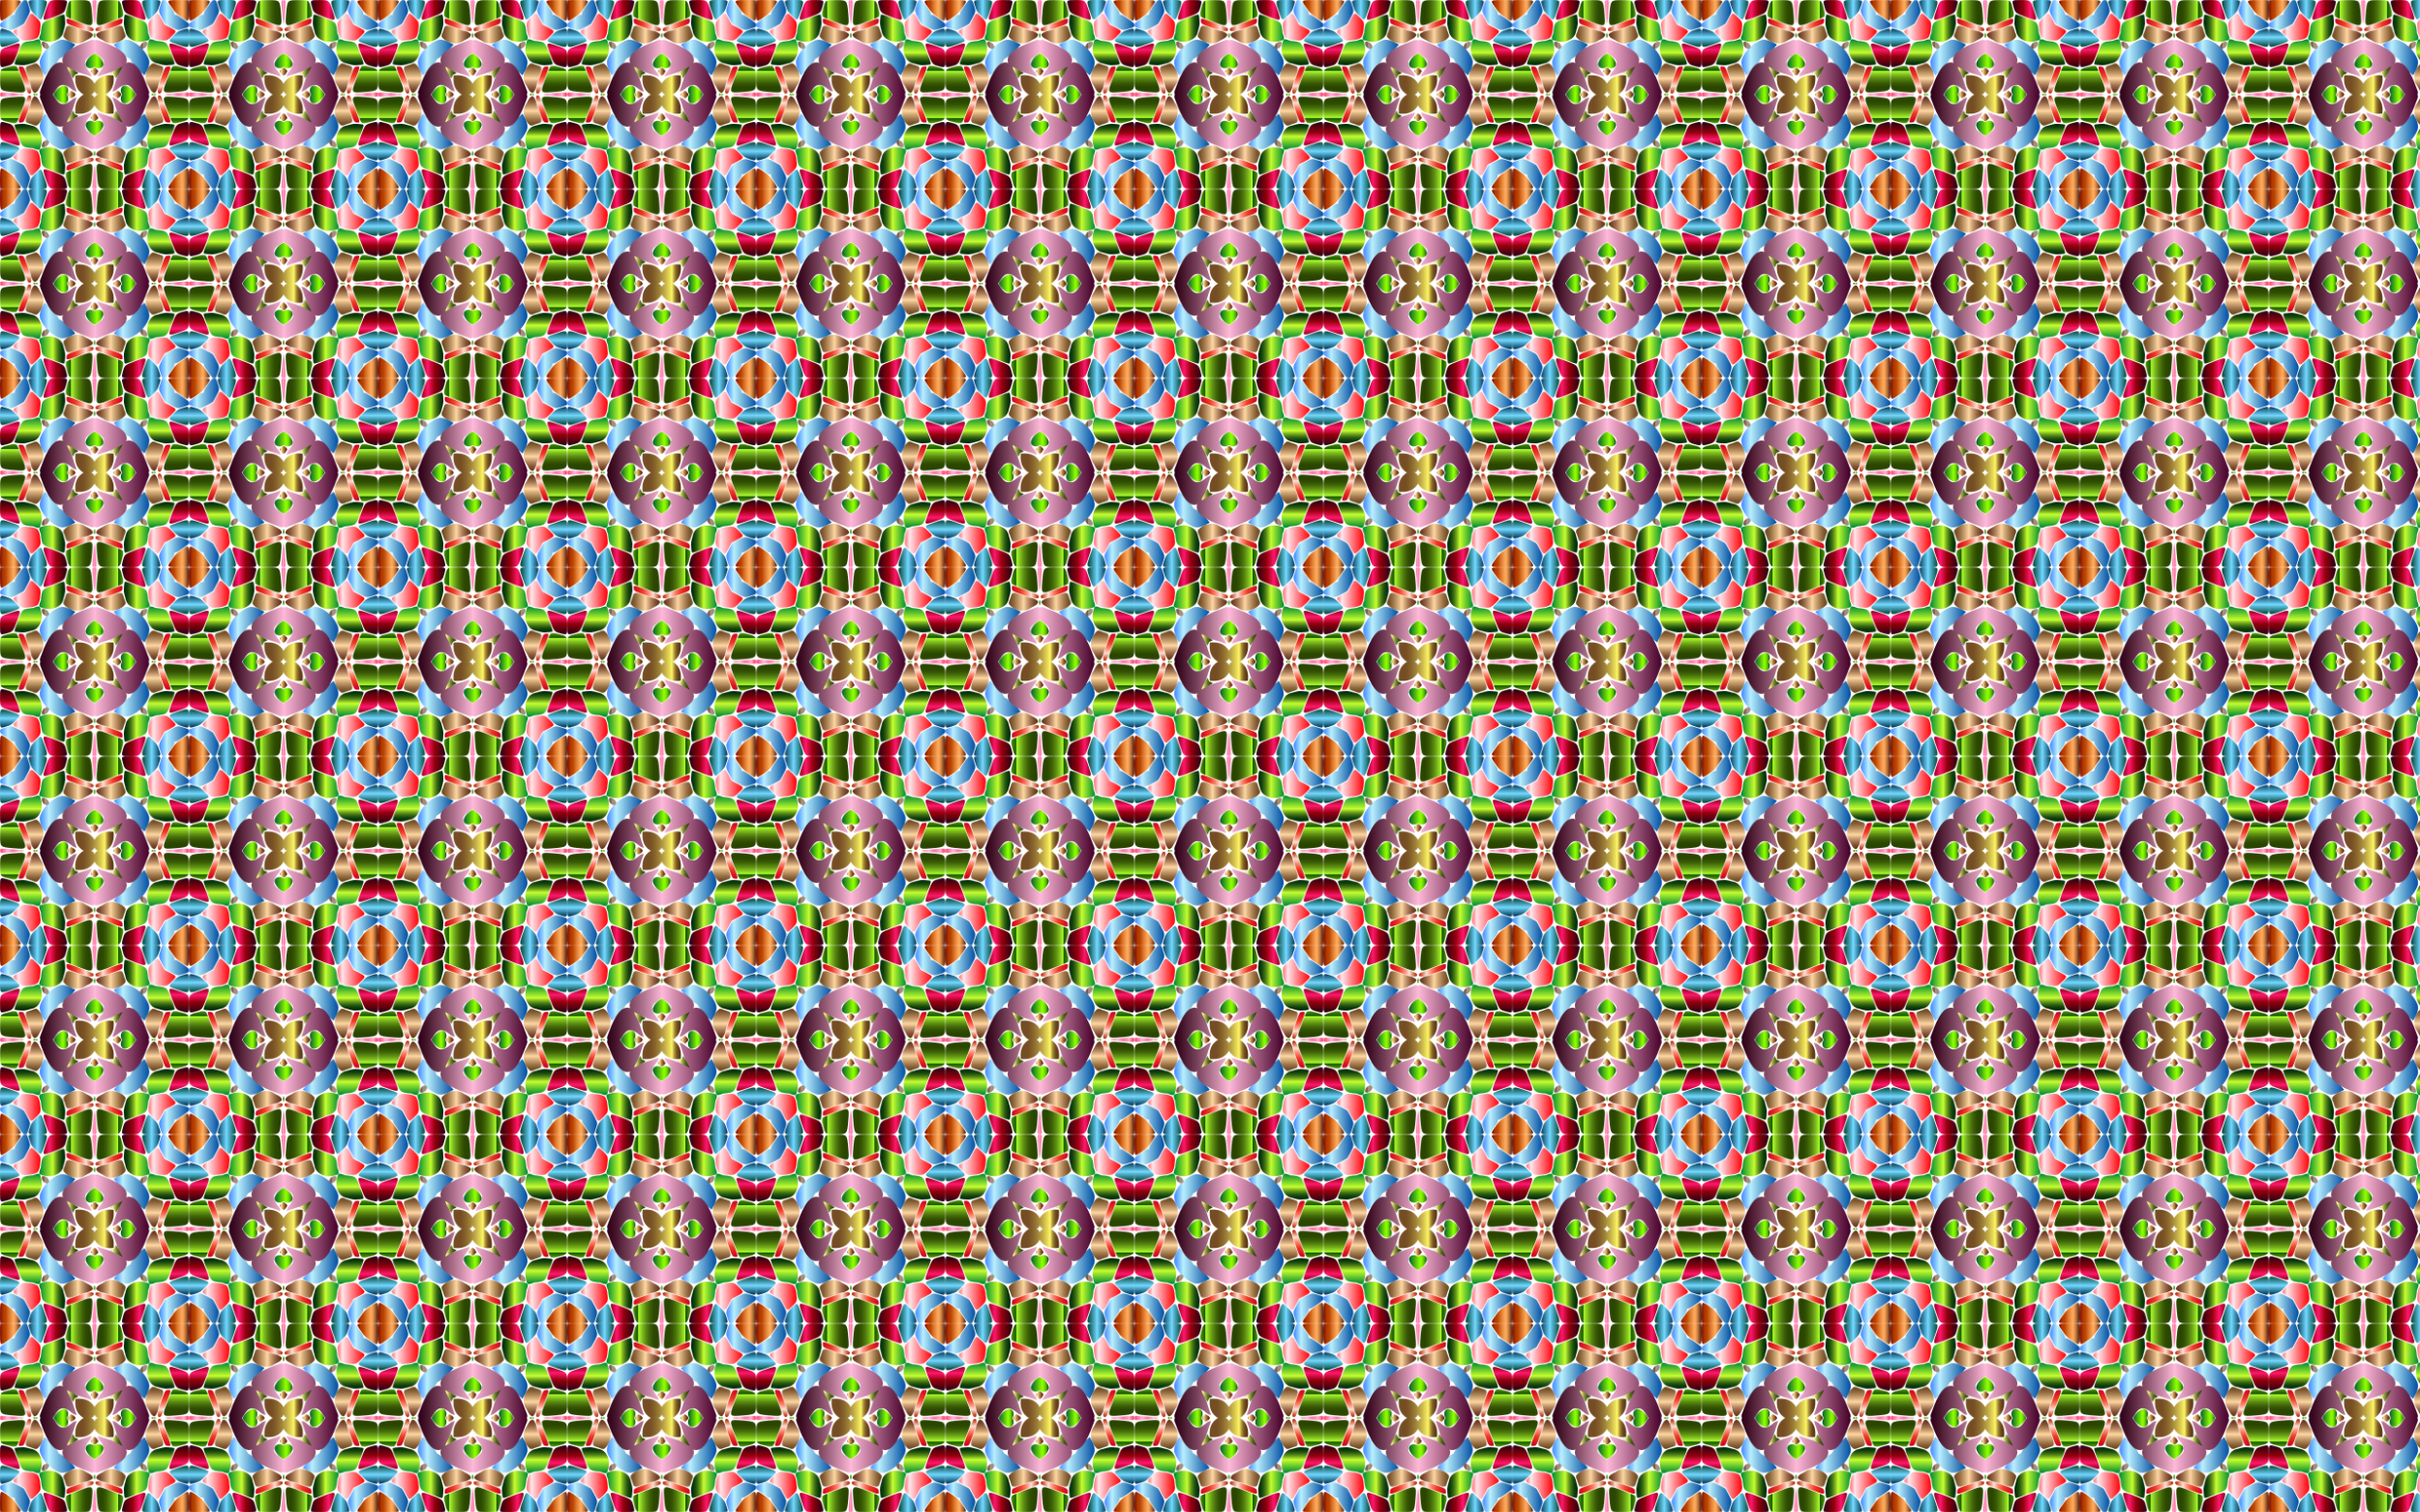 <?xml version="1.0" encoding="UTF-8"?>
<!DOCTYPE svg  PUBLIC '-//W3C//DTD SVG 1.1//EN'  'http://www.w3.org/Graphics/SVG/1.1/DTD/svg11.dtd'>
<svg enable-background="new 0 0 2560 1600" version="1.1" viewBox="0 0 2560 1600" xml:space="preserve" xmlns="http://www.w3.org/2000/svg">
<pattern id="cm" width="200" height="200" overflow="visible" patternUnits="userSpaceOnUse" viewBox="0 -200 200 200">
	
		<polygon points="0 -200 200 -200 200 0 0 0" fill="none"/>
		
			<linearGradient id="cb" x1="233.07" x2="261.69" y1="-14564" y2="-14564" gradientTransform="matrix(1 0 0 -1 -132.04 -14738)" gradientUnits="userSpaceOnUse">
			<stop stop-color="#B92100" offset=".013"/>
			<stop stop-color="#FFE2D0" offset=".278"/>
			<stop stop-color="#FF8873" offset=".451"/>
			<stop stop-color="#EC3D24" offset=".657"/>
			<stop stop-color="#D00019" offset="1"/>
		</linearGradient>
		<path d="m107.22-167.46c-2.026 0.43-3.41 0.536-4.348 0.443-1.874-0.187-1.956-1.174-1.788-1.966 0.337-1.585 0.337-1.585 14.531-6.906s14.194-5.322 13.994-2.045-0.2 3.277-14.198 8.087c-3.499 1.202-6.166 1.957-8.191 2.387z" fill="url(#cb)"/>
		
			<linearGradient id="bq" x1="1805.2" x2="1833.9" y1="-2.38" y2="-2.38" gradientTransform="matrix(-1.837e-16 -1 -1 1.837e-16 24.032 1704.2)" gradientUnits="userSpaceOnUse">
			<stop stop-color="#B92100" offset=".013"/>
			<stop stop-color="#FFE2D0" offset=".278"/>
			<stop stop-color="#FF8873" offset=".451"/>
			<stop stop-color="#EC3D24" offset=".657"/>
			<stop stop-color="#D00019" offset="1"/>
		</linearGradient>
		<path d="m32.536-107.22c0.43 2.026 0.536 3.41 0.443 4.348-0.187 1.874-1.174 1.956-1.966 1.788-1.585-0.337-1.585-0.337-6.906-14.531s-5.322-14.194-2.045-13.994 3.277 0.2 8.087 14.198c1.202 3.499 1.957 6.166 2.387 8.191z" fill="url(#bq)"/>
		
			<linearGradient id="bf" x1="16367" x2="16396" y1="-1574.5" y2="-1574.5" gradientTransform="matrix(-1 0 0 1 16466 1548.1)" gradientUnits="userSpaceOnUse">
			<stop stop-color="#B92100" offset=".013"/>
			<stop stop-color="#FFE2D0" offset=".278"/>
			<stop stop-color="#FF8873" offset=".451"/>
			<stop stop-color="#EC3D24" offset=".657"/>
			<stop stop-color="#D00019" offset="1"/>
		</linearGradient>
		<path d="m92.784-32.536c2.026-0.43 3.41-0.536 4.348-0.443 1.874 0.187 1.956 1.174 1.788 1.966-0.337 1.585-0.337 1.585-14.531 6.906s-14.194 5.322-13.993 2.045 0.2-3.277 14.198-8.087c3.499-1.202 6.165-1.957 8.191-2.387z" fill="url(#bf)"/>
		
			<linearGradient id="au" x1="14795" x2="14823" y1="-16136" y2="-16136" gradientTransform="matrix(6.1232e-17 1 1 -6.1232e-17 16310 -14894)" gradientUnits="userSpaceOnUse">
			<stop stop-color="#B92100" offset=".013"/>
			<stop stop-color="#FFE2D0" offset=".278"/>
			<stop stop-color="#FF8873" offset=".451"/>
			<stop stop-color="#EC3D24" offset=".657"/>
			<stop stop-color="#D00019" offset="1"/>
		</linearGradient>
		<path d="m167.46-92.784c-0.43-2.026-0.536-3.41-0.443-4.348 0.187-1.874 1.174-1.956 1.966-1.788 1.585 0.337 1.585 0.337 6.906 14.531s5.322 14.194 2.045 13.993c-3.277-0.2-3.277-0.2-8.087-14.198-1.202-3.499-1.957-6.165-2.387-8.191z" fill="url(#au)"/>
		
			<linearGradient id="aj" x1="1805.2" x2="1833.9" y1="-16136" y2="-16136" gradientTransform="matrix(2.2204e-16 -1 1 2.2204e-16 16310 1704.2)" gradientUnits="userSpaceOnUse">
			<stop stop-color="#B92100" offset=".013"/>
			<stop stop-color="#FFE2D0" offset=".278"/>
			<stop stop-color="#FF8873" offset=".451"/>
			<stop stop-color="#EC3D24" offset=".657"/>
			<stop stop-color="#D00019" offset="1"/>
		</linearGradient>
		<path d="m167.46-107.22c-0.43 2.026-0.536 3.41-0.443 4.348 0.187 1.874 1.174 1.956 1.966 1.788 1.585-0.337 1.585-0.337 6.906-14.531s5.322-14.194 2.045-13.994-3.277 0.2-8.087 14.198c-1.202 3.499-1.957 6.166-2.387 8.191z" fill="url(#aj)"/>
		
			<linearGradient id="y" x1="16367" x2="16396" y1="-14564" y2="-14564" gradientTransform="matrix(-1 0 0 -1 16466 -14738)" gradientUnits="userSpaceOnUse">
			<stop stop-color="#B92100" offset=".013"/>
			<stop stop-color="#FFE2D0" offset=".278"/>
			<stop stop-color="#FF8873" offset=".451"/>
			<stop stop-color="#EC3D24" offset=".657"/>
			<stop stop-color="#D00019" offset="1"/>
		</linearGradient>
		<path d="m92.784-167.46c2.026 0.43 3.41 0.536 4.348 0.443 1.874-0.187 1.956-1.174 1.788-1.966-0.337-1.585-0.337-1.585-14.531-6.906s-14.194-5.322-13.993-2.045c0.2 3.277 0.2 3.277 14.198 8.087 3.499 1.202 6.165 1.957 8.191 2.387z" fill="url(#y)"/>
		
			<linearGradient id="n" x1="14795" x2="14823" y1="-2.38" y2="-2.38" gradientTransform="matrix(-2.2204e-16 1 -1 -2.2204e-16 24.032 -14894)" gradientUnits="userSpaceOnUse">
			<stop stop-color="#B92100" offset=".013"/>
			<stop stop-color="#FFE2D0" offset=".278"/>
			<stop stop-color="#FF8873" offset=".451"/>
			<stop stop-color="#EC3D24" offset=".657"/>
			<stop stop-color="#D00019" offset="1"/>
		</linearGradient>
		<path d="m32.536-92.784c0.43-2.026 0.536-3.41 0.443-4.348-0.187-1.874-1.174-1.956-1.966-1.788-1.585 0.337-1.585 0.337-6.906 14.531s-5.322 14.194-2.045 13.993 3.277-0.2 8.087-14.198c1.202-3.499 1.957-6.165 2.387-8.191z" fill="url(#n)"/>
		
			<linearGradient id="c" x1="233.07" x2="261.69" y1="-1574.5" y2="-1574.5" gradientTransform="translate(-132.04 1548.1)" gradientUnits="userSpaceOnUse">
			<stop stop-color="#B92100" offset=".013"/>
			<stop stop-color="#FFE2D0" offset=".278"/>
			<stop stop-color="#FF8873" offset=".451"/>
			<stop stop-color="#EC3D24" offset=".657"/>
			<stop stop-color="#D00019" offset="1"/>
		</linearGradient>
		<path d="m107.22-32.536c-2.026-0.43-3.41-0.536-4.348-0.443-1.874 0.187-1.956 1.174-1.788 1.966 0.337 1.585 0.337 1.585 14.531 6.906s14.194 5.322 13.994 2.045-0.2-3.277-14.198-8.087c-3.499-1.202-6.166-1.957-8.191-2.387z" fill="url(#c)"/>
		
			<linearGradient id="a" x1="228.11" x2="235.97" y1="-14614" y2="-14614" gradientTransform="matrix(1 0 0 -1 -132.04 -14738)" gradientUnits="userSpaceOnUse">
			<stop stop-color="#754D24" offset="0"/>
			<stop stop-color="#8E6737" offset=".031"/>
			<stop stop-color="#CBA864" offset=".113"/>
			<stop stop-color="#F1D080" offset=".173"/>
			<stop stop-color="#FFDF8B" offset=".204"/>
			<stop stop-color="#EFCC7E" offset=".258"/>
			<stop stop-color="#BB8E51" offset=".454"/>
			<stop stop-color="#925D2E" offset=".632"/>
			<stop stop-color="#753A15" offset=".788"/>
			<stop stop-color="#632406" offset=".915"/>
			<stop stop-color="#5C1C00" offset=".997"/>
		</linearGradient>
		<path d="m97.808-121.45c-0.43-1.359-1.737-2.665-1.737-3.318 0.925-1.619 2.341-2.828 3.929-3.657 1.588 0.829 3.004 2.038 3.929 3.657 0 0.653-1.306 1.96-1.737 3.318-0.709 0.528-1.441 1.034-2.192 1.518-0.752-0.484-1.483-0.99-2.192-1.518z" fill="url(#a)"/>
		
			<linearGradient id="cl" x1="251.97" x2="260.47" y1="-14638" y2="-14638" gradientTransform="matrix(1 0 0 -1 -132.04 -14738)" gradientUnits="userSpaceOnUse">
			<stop stop-color="#754D24" offset="0"/>
			<stop stop-color="#8E6737" offset=".031"/>
			<stop stop-color="#CBA864" offset=".113"/>
			<stop stop-color="#F1D080" offset=".173"/>
			<stop stop-color="#FFDF8B" offset=".204"/>
			<stop stop-color="#EFCC7E" offset=".258"/>
			<stop stop-color="#BB8E51" offset=".454"/>
			<stop stop-color="#925D2E" offset=".632"/>
			<stop stop-color="#753A15" offset=".788"/>
			<stop stop-color="#632406" offset=".915"/>
			<stop stop-color="#5C1C00" offset=".997"/>
		</linearGradient>
		<path d="m119.93-100c0.484 0.752 0.99 1.483 1.518 2.192 1.359 0.43 2.665 1.737 3.318 1.737 1.619-0.925 2.828-2.341 3.657-3.929-0.829-1.588-2.038-3.004-3.657-3.929-0.653 0-1.96 1.306-3.318 1.737-0.528 0.709-1.034 1.441-1.518 2.192z" fill="url(#cl)"/>
		
			<linearGradient id="ck" x1="228.11" x2="235.97" y1="-14662" y2="-14662" gradientTransform="matrix(1 0 0 -1 -132.04 -14738)" gradientUnits="userSpaceOnUse">
			<stop stop-color="#754D24" offset="0"/>
			<stop stop-color="#8E6737" offset=".031"/>
			<stop stop-color="#CBA864" offset=".113"/>
			<stop stop-color="#F1D080" offset=".173"/>
			<stop stop-color="#FFDF8B" offset=".204"/>
			<stop stop-color="#EFCC7E" offset=".258"/>
			<stop stop-color="#BB8E51" offset=".454"/>
			<stop stop-color="#925D2E" offset=".632"/>
			<stop stop-color="#753A15" offset=".788"/>
			<stop stop-color="#632406" offset=".915"/>
			<stop stop-color="#5C1C00" offset=".997"/>
		</linearGradient>
		<path d="m100-80.072c-0.752 0.484-1.483 0.99-2.192 1.518-0.43 1.359-1.737 2.665-1.737 3.318 0.925 1.619 2.341 2.828 3.929 3.657 1.588-0.829 3.004-2.038 3.929-3.657 0-0.653-1.306-1.96-1.737-3.318-0.709-0.528-1.441-1.034-2.192-1.518z" fill="url(#ck)"/>
		
			<linearGradient id="cj" x1="203.62" x2="212.12" y1="-14638" y2="-14638" gradientTransform="matrix(1 0 0 -1 -132.04 -14738)" gradientUnits="userSpaceOnUse">
			<stop stop-color="#754D24" offset="0"/>
			<stop stop-color="#8E6737" offset=".031"/>
			<stop stop-color="#CBA864" offset=".113"/>
			<stop stop-color="#F1D080" offset=".173"/>
			<stop stop-color="#FFDF8B" offset=".204"/>
			<stop stop-color="#EFCC7E" offset=".258"/>
			<stop stop-color="#BB8E51" offset=".454"/>
			<stop stop-color="#925D2E" offset=".632"/>
			<stop stop-color="#753A15" offset=".788"/>
			<stop stop-color="#632406" offset=".915"/>
			<stop stop-color="#5C1C00" offset=".997"/>
		</linearGradient>
		<path d="m80.072-100c-0.484-0.752-0.99-1.483-1.518-2.192-1.359-0.43-2.665-1.737-3.318-1.737-1.619 0.925-2.828 2.341-3.657 3.929 0.829 1.588 2.038 3.004 3.657 3.929 0.653 0 1.96-1.306 3.318-1.737 0.528-0.709 1.034-1.441 1.518-2.192z" fill="url(#cj)"/>
		
			<linearGradient id="ci" x1="289.14" x2="317.65" y1="-14566" y2="-14566" gradientTransform="matrix(1 0 0 -1 -132.04 -14738)" gradientUnits="userSpaceOnUse">
			<stop stop-color="#8BBCFF" offset="0"/>
			<stop stop-color="#5C9CFF" offset="0"/>
			<stop stop-color="#FF7378" offset=".003"/>
			<stop stop-color="#FF868B" offset=".04"/>
			<stop stop-color="#FFB8BD" offset=".116"/>
			<stop stop-color="#FFE7EC" offset=".179"/>
			<stop stop-color="#FF0007" offset="1"/>
		</linearGradient>
		<path d="m179.76-171.03c7.395 3.915 7.395 3.915 2.168 9.142-3.92 3.92-4.984 4.97-9.3 4.761-1.439-0.07-3.239-0.279-5.627-0.568-2.056-0.254-4.79-0.974-6.864-2.441-1.467-2.074-2.188-4.808-2.441-6.864-0.289-2.388-0.499-4.188-0.568-5.627-0.209-4.316 0.841-5.379 4.761-9.3 5.227-5.227 5.227-5.227 9.142 2.168 1.49 2.815 2.413 4.558 2.942 5.788 1.23 0.528 2.973 1.452 5.788 2.942z" fill="url(#ci)"/>
		
			<linearGradient id="ch" x1="289.14" x2="317.65" y1="-14709" y2="-14709" gradientTransform="matrix(1 0 0 -1 -132.04 -14738)" gradientUnits="userSpaceOnUse">
			<stop stop-color="#8BBCFF" offset="0"/>
			<stop stop-color="#5C9CFF" offset="0"/>
			<stop stop-color="#FF7378" offset=".003"/>
			<stop stop-color="#FF868B" offset=".04"/>
			<stop stop-color="#FFB8BD" offset=".116"/>
			<stop stop-color="#FFE7EC" offset=".179"/>
			<stop stop-color="#FF0007" offset="1"/>
		</linearGradient>
		<path d="m173.97-26.031c1.23-0.528 2.973-1.451 5.788-2.942 7.395-3.915 7.395-3.915 2.168-9.142-3.92-3.92-4.984-4.97-9.3-4.761-1.439 0.07-3.239 0.279-5.627 0.568-2.056 0.254-4.79 0.974-6.864 2.441-1.467 2.074-2.188 4.808-2.441 6.864-0.289 2.388-0.499 4.188-0.568 5.627-0.209 4.316 0.841 5.379 4.761 9.3 5.227 5.227 5.227 5.227 9.142-2.168 1.49-2.815 2.413-4.558 2.942-5.788z" fill="url(#ch)"/>
		
			<linearGradient id="cg" x1="146.44" x2="174.94" y1="-14709" y2="-14709" gradientTransform="matrix(1 0 0 -1 -132.04 -14738)" gradientUnits="userSpaceOnUse">
			<stop stop-color="#8BBCFF" offset="0"/>
			<stop stop-color="#5C9CFF" offset="0"/>
			<stop stop-color="#FF7378" offset=".003"/>
			<stop stop-color="#FF868B" offset=".04"/>
			<stop stop-color="#FFB8BD" offset=".116"/>
			<stop stop-color="#FFE7EC" offset=".179"/>
			<stop stop-color="#FF0007" offset="1"/>
		</linearGradient>
		<path d="m26.031-26.031c0.528 1.23 1.451 2.973 2.942 5.788 3.915 7.395 3.915 7.395 9.142 2.168 3.92-3.92 4.97-4.984 4.761-9.3-0.07-1.439-0.279-3.239-0.568-5.627-0.254-2.056-0.974-4.79-2.441-6.864-2.074-1.467-4.808-2.188-6.864-2.441-2.388-0.289-4.188-0.499-5.627-0.568-4.316-0.209-5.379 0.841-9.3 4.761-5.227 5.227-5.227 5.227 2.168 9.142 2.815 1.49 4.558 2.413 5.788 2.942z" fill="url(#cg)"/>
		
			<linearGradient id="cf" x1="146.44" x2="174.94" y1="-14566" y2="-14566" gradientTransform="matrix(1 0 0 -1 -132.04 -14738)" gradientUnits="userSpaceOnUse">
			<stop stop-color="#8BBCFF" offset="0"/>
			<stop stop-color="#5C9CFF" offset="0"/>
			<stop stop-color="#FF7378" offset=".003"/>
			<stop stop-color="#FF868B" offset=".04"/>
			<stop stop-color="#FFB8BD" offset=".116"/>
			<stop stop-color="#FFE7EC" offset=".179"/>
			<stop stop-color="#FF0007" offset="1"/>
		</linearGradient>
		<path d="m26.031-173.97c-1.23 0.528-2.973 1.451-5.788 2.942-7.395 3.915-7.395 3.915-2.168 9.142 3.92 3.92 4.984 4.97 9.3 4.761 1.439-0.07 3.239-0.279 5.627-0.568 2.056-0.254 4.79-0.974 6.864-2.441 1.467-2.074 2.188-4.808 2.441-6.864 0.289-2.388 0.499-4.188 0.568-5.627 0.209-4.316-0.841-5.379-4.761-9.3-5.227-5.227-5.227-5.227-9.142 2.168-1.49 2.815-2.413 4.558-2.942 5.788z" fill="url(#cf)"/>
		
			<linearGradient id="ce" x1="261.07" x2="285.97" y1="-14548" y2="-14548" gradientTransform="matrix(1 0 0 -1 -132.04 -14738)" gradientUnits="userSpaceOnUse">
			<stop stop-color="#2B0013" offset="0"/>
			<stop stop-color="#490011" offset=".141"/>
			<stop stop-color="#94000D" offset=".444"/>
			<stop stop-color="#FF176B" offset=".741"/>
			<stop stop-color="#E31156" offset=".813"/>
			<stop stop-color="#9C0321" offset=".967"/>
			<stop stop-color="#8C0015" offset="1"/>
		</linearGradient>
		<path d="m143.6-181.83c-11.768-4.413-11.768-4.413-13.626-11.265-1.858-6.852-1.858-6.852 8.099-6.852 9.957 0 9.957 0 13.687 11.191 3.731 11.191 3.607 11.339-8.16 6.926z" fill="url(#ce)"/>
		
			<linearGradient id="cd" x1="1833.2" x2="1858.1" y1="13.572" y2="13.572" gradientTransform="matrix(-1.837e-16 -1 -1 1.837e-16 24.032 1704.2)" gradientUnits="userSpaceOnUse">
			<stop stop-color="#2B0013" offset="0"/>
			<stop stop-color="#490011" offset=".141"/>
			<stop stop-color="#94000D" offset=".444"/>
			<stop stop-color="#FF176B" offset=".741"/>
			<stop stop-color="#E31156" offset=".813"/>
			<stop stop-color="#9C0321" offset=".967"/>
			<stop stop-color="#8C0015" offset="1"/>
		</linearGradient>
		<path d="m18.168-143.6c-4.413 11.768-4.413 11.768-11.265 13.626-6.852 1.858-6.852 1.858-6.852-8.099 0-9.957 0-9.957 11.191-13.687 11.191-3.731 11.339-3.607 6.926 8.16z" fill="url(#cd)"/>
		
			<linearGradient id="cc" x1="16395" x2="16420" y1="-1558.6" y2="-1558.6" gradientTransform="matrix(-1 0 0 1 16466 1548.1)" gradientUnits="userSpaceOnUse">
			<stop stop-color="#2B0013" offset="0"/>
			<stop stop-color="#490011" offset=".141"/>
			<stop stop-color="#94000D" offset=".444"/>
			<stop stop-color="#FF176B" offset=".741"/>
			<stop stop-color="#E31156" offset=".813"/>
			<stop stop-color="#9C0321" offset=".967"/>
			<stop stop-color="#8C0015" offset="1"/>
		</linearGradient>
		<path d="m56.4-18.168c11.768 4.413 11.768 4.413 13.626 11.265 1.858 6.852 1.858 6.852-8.099 6.852s-9.957 0-13.687-11.191c-3.731-11.191-3.607-11.339 8.16-6.926z" fill="url(#cc)"/>
		
			<linearGradient id="ca" x1="14823" x2="14848" y1="-16120" y2="-16120" gradientTransform="matrix(6.1232e-17 1 1 -6.1232e-17 16310 -14894)" gradientUnits="userSpaceOnUse">
			<stop stop-color="#2B0013" offset="0"/>
			<stop stop-color="#490011" offset=".141"/>
			<stop stop-color="#94000D" offset=".444"/>
			<stop stop-color="#FF176B" offset=".741"/>
			<stop stop-color="#E31156" offset=".813"/>
			<stop stop-color="#9C0321" offset=".967"/>
			<stop stop-color="#8C0015" offset="1"/>
		</linearGradient>
		<path d="m181.83-56.4c4.413-11.768 4.413-11.768 11.265-13.626 6.852-1.858 6.852-1.858 6.852 8.099s0 9.957-11.191 13.687c-11.191 3.731-11.339 3.607-6.926-8.16z" fill="url(#ca)"/>
		
			<linearGradient id="bz" x1="1833.2" x2="1858.1" y1="-16120" y2="-16120" gradientTransform="matrix(2.2204e-16 -1 1 2.2204e-16 16310 1704.2)" gradientUnits="userSpaceOnUse">
			<stop stop-color="#2B0013" offset="0"/>
			<stop stop-color="#490011" offset=".141"/>
			<stop stop-color="#94000D" offset=".444"/>
			<stop stop-color="#FF176B" offset=".741"/>
			<stop stop-color="#E31156" offset=".813"/>
			<stop stop-color="#9C0321" offset=".967"/>
			<stop stop-color="#8C0015" offset="1"/>
		</linearGradient>
		<path d="m181.83-143.6c4.413 11.768 4.413 11.768 11.265 13.626 6.852 1.858 6.852 1.858 6.852-8.099 0-9.957 0-9.957-11.191-13.687-11.191-3.731-11.339-3.607-6.926 8.16z" fill="url(#bz)"/>
		
			<linearGradient id="by" x1="16395" x2="16420" y1="-14548" y2="-14548" gradientTransform="matrix(-1 0 0 -1 16466 -14738)" gradientUnits="userSpaceOnUse">
			<stop stop-color="#2B0013" offset="0"/>
			<stop stop-color="#490011" offset=".141"/>
			<stop stop-color="#94000D" offset=".444"/>
			<stop stop-color="#FF176B" offset=".741"/>
			<stop stop-color="#E31156" offset=".813"/>
			<stop stop-color="#9C0321" offset=".967"/>
			<stop stop-color="#8C0015" offset="1"/>
		</linearGradient>
		<path d="m56.4-181.83c11.768-4.413 11.768-4.413 13.626-11.265 1.858-6.852 1.858-6.852-8.099-6.852s-9.957 0-13.687 11.191c-3.731 11.191-3.607 11.339 8.16 6.926z" fill="url(#by)"/>
		
			<linearGradient id="bx" x1="14823" x2="14848" y1="13.572" y2="13.572" gradientTransform="matrix(-2.2204e-16 1 -1 -2.2204e-16 24.032 -14894)" gradientUnits="userSpaceOnUse">
			<stop stop-color="#2B0013" offset="0"/>
			<stop stop-color="#490011" offset=".141"/>
			<stop stop-color="#94000D" offset=".444"/>
			<stop stop-color="#FF176B" offset=".741"/>
			<stop stop-color="#E31156" offset=".813"/>
			<stop stop-color="#9C0321" offset=".967"/>
			<stop stop-color="#8C0015" offset="1"/>
		</linearGradient>
		<path d="m18.168-56.4c-4.413-11.768-4.413-11.768-11.265-13.626-6.852-1.858-6.852-1.858-6.852 8.099s0 9.957 11.191 13.687c11.191 3.731 11.339 3.607 6.926-8.16z" fill="url(#bx)"/>
		
			<linearGradient id="bw" x1="261.07" x2="285.97" y1="-1558.6" y2="-1558.6" gradientTransform="translate(-132.04 1548.1)" gradientUnits="userSpaceOnUse">
			<stop stop-color="#2B0013" offset="0"/>
			<stop stop-color="#490011" offset=".141"/>
			<stop stop-color="#94000D" offset=".444"/>
			<stop stop-color="#FF176B" offset=".741"/>
			<stop stop-color="#E31156" offset=".813"/>
			<stop stop-color="#9C0321" offset=".967"/>
			<stop stop-color="#8C0015" offset="1"/>
		</linearGradient>
		<path d="m143.6-18.168c-11.768 4.413-11.768 4.413-13.626 11.265-1.858 6.852-1.858 6.852 8.099 6.852 9.957 0 9.957 0 13.687-11.191 3.731-11.191 3.607-11.339-8.16-6.926z" fill="url(#bw)"/>
		
			<linearGradient id="bv" x1="229.83" x2="234.26" y1="-14551" y2="-14551" gradientTransform="matrix(1 0 0 -1 -132.04 -14738)" gradientUnits="userSpaceOnUse">
			<stop stop-color="#FF456C" offset=".013"/>
			<stop stop-color="#FFB9E1" offset=".306"/>
			<stop stop-color="#FF73A6" offset=".525"/>
			<stop stop-color="#FF78A9" offset=".583"/>
			<stop stop-color="#FF88B2" offset=".656"/>
			<stop stop-color="#FFA1C2" offset=".736"/>
			<stop stop-color="#FFB9D0" offset=".796"/>
			<stop stop-color="#FF98B5" offset=".84"/>
			<stop stop-color="#FF4A75" offset=".95"/>
			<stop stop-color="#FF2B5C" offset="1"/>
		</linearGradient>
		<path d="m98.609-185.43c-1.191-14.293-1.191-14.293 0.702-14.293 0.255 0 0.475 0 0.69 0.023 0.215-0.023 0.435-0.023 0.69-0.023 1.893 0 1.893 0 0.702 14.293-0.405 4.854-0.749 8.424-1.391 10.886-0.642-2.461-0.987-6.032-1.391-10.886z" fill="url(#bv)"/>
		
			<linearGradient id="bu" x1="306.59" x2="331.76" y1="-14638" y2="-14638" gradientTransform="matrix(1 0 0 -1 -132.04 -14738)" gradientUnits="userSpaceOnUse">
			<stop stop-color="#FF456C" offset=".013"/>
			<stop stop-color="#FFB9E1" offset=".306"/>
			<stop stop-color="#FF73A6" offset=".525"/>
			<stop stop-color="#FF78A9" offset=".583"/>
			<stop stop-color="#FF88B2" offset=".656"/>
			<stop stop-color="#FFA1C2" offset=".736"/>
			<stop stop-color="#FFB9D0" offset=".796"/>
			<stop stop-color="#FF98B5" offset=".84"/>
			<stop stop-color="#FF4A75" offset=".95"/>
			<stop stop-color="#FF2B5C" offset="1"/>
		</linearGradient>
		<path d="m174.54-100c2.461 0.642 6.032 0.987 10.886 1.391 14.293 1.191 14.293 1.191 14.293-0.702 0-0.255 0-0.475-0.023-0.69 0.023-0.215 0.023-0.435 0.023-0.69 0-1.893 0-1.893-14.293-0.702-4.854 0.405-8.424 0.749-10.886 1.391z" fill="url(#bu)"/>
		
			<linearGradient id="bt" x1="229.83" x2="234.26" y1="-14725" y2="-14725" gradientTransform="matrix(1 0 0 -1 -132.04 -14738)" gradientUnits="userSpaceOnUse">
			<stop stop-color="#FF456C" offset=".013"/>
			<stop stop-color="#FFB9E1" offset=".306"/>
			<stop stop-color="#FF73A6" offset=".525"/>
			<stop stop-color="#FF78A9" offset=".583"/>
			<stop stop-color="#FF88B2" offset=".656"/>
			<stop stop-color="#FFA1C2" offset=".736"/>
			<stop stop-color="#FFB9D0" offset=".796"/>
			<stop stop-color="#FF98B5" offset=".84"/>
			<stop stop-color="#FF4A75" offset=".95"/>
			<stop stop-color="#FF2B5C" offset="1"/>
		</linearGradient>
		<path d="m100-25.458c-0.642 2.461-0.987 6.032-1.391 10.886-1.191 14.293-1.191 14.293 0.702 14.293 0.255 0 0.475 0 0.69-0.023 0.215 0.023 0.435 0.023 0.69 0.023 1.893 0 1.893 0 0.702-14.293-0.405-4.854-0.749-8.424-1.391-10.886z" fill="url(#bt)"/>
		
			<linearGradient id="bs" x1="132.32" x2="157.5" y1="-14638" y2="-14638" gradientTransform="matrix(1 0 0 -1 -132.04 -14738)" gradientUnits="userSpaceOnUse">
			<stop stop-color="#FF456C" offset=".013"/>
			<stop stop-color="#FFB9E1" offset=".306"/>
			<stop stop-color="#FF73A6" offset=".525"/>
			<stop stop-color="#FF78A9" offset=".583"/>
			<stop stop-color="#FF88B2" offset=".656"/>
			<stop stop-color="#FFA1C2" offset=".736"/>
			<stop stop-color="#FFB9D0" offset=".796"/>
			<stop stop-color="#FF98B5" offset=".84"/>
			<stop stop-color="#FF4A75" offset=".95"/>
			<stop stop-color="#FF2B5C" offset="1"/>
		</linearGradient>
		<path d="m25.458-100c-2.461-0.642-6.032-0.987-10.886-1.391-14.293-1.191-14.293-1.191-14.293 0.702 0 0.255 0 0.475 0.023 0.69-0.023 0.215-0.023 0.435-0.023 0.69 0 1.893 0 1.893 14.293 0.702 4.854-0.405 8.424-0.749 10.886-1.391z" fill="url(#bs)"/>
		
			<linearGradient id="br" x1="231.21" x2="232.88" y1="-14575" y2="-14575" gradientTransform="matrix(1 0 0 -1 -132.04 -14738)" gradientUnits="userSpaceOnUse">
			<stop stop-color="#80FF2E" offset="0"/>
			<stop stop-color="#63CE20" offset=".08"/>
			<stop stop-color="#4BA515" offset=".159"/>
			<stop stop-color="#39850C" offset=".236"/>
			<stop stop-color="#2C6E05" offset=".31"/>
			<stop stop-color="#246101" offset=".38"/>
			<stop stop-color="#215C00" offset=".441"/>
			<stop stop-color="#ACFF2E" offset=".454"/>
			<stop stop-color="#A4F82B" offset=".469"/>
			<stop stop-color="#7AD11C" offset=".554"/>
			<stop stop-color="#59B210" offset=".638"/>
			<stop stop-color="#419D07" offset=".718"/>
			<stop stop-color="#339002" offset=".792"/>
			<stop stop-color="#2E8B00" offset=".855"/>
		</linearGradient>
		<path d="m100-165.45c1.053 1.832 1.171 4.218 0 5.867-1.171-1.649-1.053-4.035 0-5.867z" fill="url(#br)"/>
		
			<linearGradient id="bp" x1="291.62" x2="297.49" y1="-14638" y2="-14638" gradientTransform="matrix(1 0 0 -1 -132.04 -14738)" gradientUnits="userSpaceOnUse">
			<stop stop-color="#80FF2E" offset="0"/>
			<stop stop-color="#63CE20" offset=".08"/>
			<stop stop-color="#4BA515" offset=".159"/>
			<stop stop-color="#39850C" offset=".236"/>
			<stop stop-color="#2C6E05" offset=".31"/>
			<stop stop-color="#246101" offset=".38"/>
			<stop stop-color="#215C00" offset=".441"/>
			<stop stop-color="#ACFF2E" offset=".454"/>
			<stop stop-color="#A4F82B" offset=".469"/>
			<stop stop-color="#7AD11C" offset=".554"/>
			<stop stop-color="#59B210" offset=".638"/>
			<stop stop-color="#419D07" offset=".718"/>
			<stop stop-color="#339002" offset=".792"/>
			<stop stop-color="#2E8B00" offset=".855"/>
		</linearGradient>
		<path d="m159.58-100c1.649 1.171 4.035 1.053 5.867 0-1.832-1.053-4.218-1.171-5.867 0z" fill="url(#bp)"/>
		
			<linearGradient id="bo" x1="231.21" x2="232.88" y1="-14700" y2="-14700" gradientTransform="matrix(1 0 0 -1 -132.04 -14738)" gradientUnits="userSpaceOnUse">
			<stop stop-color="#80FF2E" offset="0"/>
			<stop stop-color="#63CE20" offset=".08"/>
			<stop stop-color="#4BA515" offset=".159"/>
			<stop stop-color="#39850C" offset=".236"/>
			<stop stop-color="#2C6E05" offset=".31"/>
			<stop stop-color="#246101" offset=".38"/>
			<stop stop-color="#215C00" offset=".441"/>
			<stop stop-color="#ACFF2E" offset=".454"/>
			<stop stop-color="#A4F82B" offset=".469"/>
			<stop stop-color="#7AD11C" offset=".554"/>
			<stop stop-color="#59B210" offset=".638"/>
			<stop stop-color="#419D07" offset=".718"/>
			<stop stop-color="#339002" offset=".792"/>
			<stop stop-color="#2E8B00" offset=".855"/>
		</linearGradient>
		<path d="m100-40.42c-1.171 1.649-1.053 4.035 0 5.867 1.053-1.832 1.171-4.218 0-5.867z" fill="url(#bo)"/>
		
			<linearGradient id="bn" x1="166.6" x2="172.46" y1="-14638" y2="-14638" gradientTransform="matrix(1 0 0 -1 -132.04 -14738)" gradientUnits="userSpaceOnUse">
			<stop stop-color="#80FF2E" offset="0"/>
			<stop stop-color="#63CE20" offset=".08"/>
			<stop stop-color="#4BA515" offset=".159"/>
			<stop stop-color="#39850C" offset=".236"/>
			<stop stop-color="#2C6E05" offset=".31"/>
			<stop stop-color="#246101" offset=".38"/>
			<stop stop-color="#215C00" offset=".441"/>
			<stop stop-color="#ACFF2E" offset=".454"/>
			<stop stop-color="#A4F82B" offset=".469"/>
			<stop stop-color="#7AD11C" offset=".554"/>
			<stop stop-color="#59B210" offset=".638"/>
			<stop stop-color="#419D07" offset=".718"/>
			<stop stop-color="#339002" offset=".792"/>
			<stop stop-color="#2E8B00" offset=".855"/>
		</linearGradient>
		<path d="m40.42-100c-1.649-1.171-4.035-1.053-5.867 0 1.832 1.053 4.218 1.171 5.867 0z" fill="url(#bn)"/>
		
			<linearGradient id="bm" x1="233.84" x2="264.91" y1="-14574" y2="-14574" gradientTransform="matrix(1 0 0 -1 -132.04 -14738)" gradientUnits="userSpaceOnUse">
			<stop stop-color="#66331A" offset=".003"/>
			<stop stop-color="#6D3B21" offset=".06"/>
			<stop stop-color="#825132" offset=".148"/>
			<stop stop-color="#A37450" offset=".257"/>
			<stop stop-color="#D0A578" offset=".379"/>
			<stop stop-color="#FFD7A2" offset=".491"/>
			<stop stop-color="#DCB482" offset=".587"/>
			<stop stop-color="#A57D50" offset=".755"/>
			<stop stop-color="#825A30" offset=".88"/>
			<stop stop-color="#754D24" offset=".948"/>
		</linearGradient>
		<path d="m103.63-160.27c-1.008-1.074-2.314-2.38-1.661-3.687 2.613-2.613 5.879-3.266 8.883-3.824 1.34-0.464 2.871-0.991 4.62-1.592 6.999-2.405 10.498-3.607 12.432-3.31 1.934 0.298 2.301 2.096 3.393 5.743 0.72 2.33 2.68 4.943 0.72 6.902-5.226 5.879-15.678 8.492-22.621 3.083-3.369-1.766-4.905-2.628-5.768-3.316z" fill="url(#bm)"/>
		
			<linearGradient id="bl" x1="1806" x2="1837.1" y1="-12.602" y2="-12.602" gradientTransform="matrix(-1.837e-16 -1 -1 1.837e-16 24.032 1704.2)" gradientUnits="userSpaceOnUse">
			<stop stop-color="#66331A" offset=".003"/>
			<stop stop-color="#6D3B21" offset=".06"/>
			<stop stop-color="#825132" offset=".148"/>
			<stop stop-color="#A37450" offset=".257"/>
			<stop stop-color="#D0A578" offset=".379"/>
			<stop stop-color="#FFD7A2" offset=".491"/>
			<stop stop-color="#DCB482" offset=".587"/>
			<stop stop-color="#A57D50" offset=".755"/>
			<stop stop-color="#825A30" offset=".88"/>
			<stop stop-color="#754D24" offset=".948"/>
		</linearGradient>
		<path d="m39.728-103.63c-1.074 1.008-2.38 2.314-3.687 1.661-2.613-2.613-3.266-5.879-3.824-8.883-0.464-1.34-0.991-2.871-1.592-4.62-2.405-6.999-3.607-10.498-3.31-12.432 0.298-1.934 2.096-2.301 5.743-3.393 2.33-0.72 4.943-2.68 6.902-0.72 5.879 5.226 8.492 15.678 3.083 22.621-1.766 3.369-2.628 4.905-3.316 5.768z" fill="url(#bl)"/>
		
			<linearGradient id="bk" x1="16368" x2="16399" y1="-1584.8" y2="-1584.8" gradientTransform="matrix(-1 0 0 1 16466 1548.1)" gradientUnits="userSpaceOnUse">
			<stop stop-color="#66331A" offset=".003"/>
			<stop stop-color="#6D3B21" offset=".06"/>
			<stop stop-color="#825132" offset=".148"/>
			<stop stop-color="#A37450" offset=".257"/>
			<stop stop-color="#D0A578" offset=".379"/>
			<stop stop-color="#FFD7A2" offset=".491"/>
			<stop stop-color="#DCB482" offset=".587"/>
			<stop stop-color="#A57D50" offset=".755"/>
			<stop stop-color="#825A30" offset=".88"/>
			<stop stop-color="#754D24" offset=".948"/>
		</linearGradient>
		<path d="m96.37-39.728c1.008 1.074 2.314 2.38 1.661 3.687-2.613 2.613-5.879 3.266-8.883 3.824-1.34 0.464-2.871 0.991-4.62 1.592-6.999 2.405-10.498 3.607-12.432 3.31-1.934-0.298-2.301-2.096-3.393-5.743-0.72-2.33-2.68-4.943-0.72-6.902 5.226-5.879 15.678-8.492 22.621-3.083 3.369 1.766 4.905 2.628 5.768 3.316z" fill="url(#bk)"/>
		
			<linearGradient id="bj" x1="14796" x2="14827" y1="-16146" y2="-16146" gradientTransform="matrix(6.1232e-17 1 1 -6.1232e-17 16310 -14894)" gradientUnits="userSpaceOnUse">
			<stop stop-color="#66331A" offset=".003"/>
			<stop stop-color="#6D3B21" offset=".06"/>
			<stop stop-color="#825132" offset=".148"/>
			<stop stop-color="#A37450" offset=".257"/>
			<stop stop-color="#D0A578" offset=".379"/>
			<stop stop-color="#FFD7A2" offset=".491"/>
			<stop stop-color="#DCB482" offset=".587"/>
			<stop stop-color="#A57D50" offset=".755"/>
			<stop stop-color="#825A30" offset=".88"/>
			<stop stop-color="#754D24" offset=".948"/>
		</linearGradient>
		<path d="m160.27-96.37c1.074-1.008 2.38-2.314 3.687-1.661 2.613 2.613 3.266 5.879 3.824 8.883 0.464 1.34 0.991 2.871 1.592 4.62 2.405 6.999 3.607 10.498 3.31 12.432-0.298 1.934-2.096 2.301-5.743 3.393-2.33 0.72-4.943 2.68-6.902 0.72-5.879-5.226-8.492-15.678-3.083-22.621 1.766-3.369 2.628-4.905 3.316-5.768z" fill="url(#bj)"/>
		
			<linearGradient id="bi" x1="1806" x2="1837.1" y1="-16146" y2="-16146" gradientTransform="matrix(2.2204e-16 -1 1 2.2204e-16 16310 1704.2)" gradientUnits="userSpaceOnUse">
			<stop stop-color="#66331A" offset=".003"/>
			<stop stop-color="#6D3B21" offset=".06"/>
			<stop stop-color="#825132" offset=".148"/>
			<stop stop-color="#A37450" offset=".257"/>
			<stop stop-color="#D0A578" offset=".379"/>
			<stop stop-color="#FFD7A2" offset=".491"/>
			<stop stop-color="#DCB482" offset=".587"/>
			<stop stop-color="#A57D50" offset=".755"/>
			<stop stop-color="#825A30" offset=".88"/>
			<stop stop-color="#754D24" offset=".948"/>
		</linearGradient>
		<path d="m160.27-103.63c1.074 1.008 2.38 2.314 3.687 1.661 2.613-2.613 3.266-5.879 3.824-8.883 0.464-1.34 0.991-2.871 1.592-4.62 2.405-6.999 3.607-10.498 3.31-12.432-0.298-1.934-2.096-2.301-5.743-3.393-2.33-0.72-4.943-2.68-6.902-0.72-5.879 5.226-8.492 15.678-3.083 22.621 1.766 3.369 2.628 4.905 3.316 5.768z" fill="url(#bi)"/>
		
			<linearGradient id="bh" x1="16368" x2="16399" y1="-14574" y2="-14574" gradientTransform="matrix(-1 0 0 -1 16466 -14738)" gradientUnits="userSpaceOnUse">
			<stop stop-color="#66331A" offset=".003"/>
			<stop stop-color="#6D3B21" offset=".06"/>
			<stop stop-color="#825132" offset=".148"/>
			<stop stop-color="#A37450" offset=".257"/>
			<stop stop-color="#D0A578" offset=".379"/>
			<stop stop-color="#FFD7A2" offset=".491"/>
			<stop stop-color="#DCB482" offset=".587"/>
			<stop stop-color="#A57D50" offset=".755"/>
			<stop stop-color="#825A30" offset=".88"/>
			<stop stop-color="#754D24" offset=".948"/>
		</linearGradient>
		<path d="m96.37-160.27c1.008-1.074 2.314-2.38 1.661-3.687-2.613-2.613-5.879-3.266-8.883-3.824-1.34-0.464-2.871-0.991-4.62-1.592-6.999-2.405-10.498-3.607-12.432-3.31-1.934 0.298-2.301 2.096-3.393 5.743-0.72 2.33-2.68 4.943-0.72 6.902 5.226 5.879 15.678 8.492 22.621 3.083 3.369-1.766 4.905-2.628 5.768-3.316z" fill="url(#bh)"/>
		
			<linearGradient id="bg" x1="14796" x2="14827" y1="-12.602" y2="-12.602" gradientTransform="matrix(-2.2204e-16 1 -1 -2.2204e-16 24.032 -14894)" gradientUnits="userSpaceOnUse">
			<stop stop-color="#66331A" offset=".003"/>
			<stop stop-color="#6D3B21" offset=".06"/>
			<stop stop-color="#825132" offset=".148"/>
			<stop stop-color="#A37450" offset=".257"/>
			<stop stop-color="#D0A578" offset=".379"/>
			<stop stop-color="#FFD7A2" offset=".491"/>
			<stop stop-color="#DCB482" offset=".587"/>
			<stop stop-color="#A57D50" offset=".755"/>
			<stop stop-color="#825A30" offset=".88"/>
			<stop stop-color="#754D24" offset=".948"/>
		</linearGradient>
		<path d="m39.728-96.37c-1.074-1.008-2.38-2.314-3.687-1.661-2.613 2.613-3.266 5.879-3.824 8.883-0.464 1.34-0.991 2.871-1.592 4.62-2.405 6.999-3.607 10.498-3.31 12.432 0.298 1.934 2.096 2.301 5.743 3.393 2.33 0.72 4.943 2.68 6.902 0.72 5.879-5.226 8.492-15.678 3.083-22.621-1.766-3.369-2.628-4.905-3.316-5.768z" fill="url(#bg)"/>
		
			<linearGradient id="be" x1="233.84" x2="264.91" y1="-1584.8" y2="-1584.8" gradientTransform="translate(-132.04 1548.1)" gradientUnits="userSpaceOnUse">
			<stop stop-color="#66331A" offset=".003"/>
			<stop stop-color="#6D3B21" offset=".06"/>
			<stop stop-color="#825132" offset=".148"/>
			<stop stop-color="#A37450" offset=".257"/>
			<stop stop-color="#D0A578" offset=".379"/>
			<stop stop-color="#FFD7A2" offset=".491"/>
			<stop stop-color="#DCB482" offset=".587"/>
			<stop stop-color="#A57D50" offset=".755"/>
			<stop stop-color="#825A30" offset=".88"/>
			<stop stop-color="#754D24" offset=".948"/>
		</linearGradient>
		<path d="m103.63-39.728c-1.008 1.074-2.314 2.38-1.661 3.687 2.613 2.613 5.879 3.266 8.883 3.824 1.34 0.464 2.871 0.991 4.62 1.592 6.999 2.405 10.498 3.607 12.432 3.31 1.934-0.298 2.301-2.096 3.393-5.743 0.72-2.33 2.68-4.943 0.72-6.902-5.226-5.879-15.678-8.492-22.621-3.083-3.369 1.766-4.905 2.628-5.768 3.316z" fill="url(#be)"/>
		
			<linearGradient id="bd" x1="310.26" x2="331.99" y1="-14549" y2="-14549" gradientTransform="matrix(1 0 0 -1 -132.04 -14738)" gradientUnits="userSpaceOnUse">
			<stop stop-color="#730000" offset="0"/>
			<stop stop-color="#7D0900" offset=".018"/>
			<stop stop-color="#972200" offset=".078"/>
			<stop stop-color="#AA3500" offset=".139"/>
			<stop stop-color="#B53F00" offset=".202"/>
			<stop stop-color="#B94300" offset=".269"/>
			<stop stop-color="#DC772E" offset=".44"/>
			<stop stop-color="#F59D4F" offset=".587"/>
			<stop stop-color="#FFAB5C" offset=".664"/>
			<stop stop-color="#F8A559" offset=".7"/>
			<stop stop-color="#E5954F" offset=".754"/>
			<stop stop-color="#C57B3F" offset=".817"/>
			<stop stop-color="#99572A" offset=".888"/>
			<stop stop-color="#62290E" offset=".964"/>
			<stop stop-color="#451200" offset="1"/>
		</linearGradient>
		<path d="m199.94-190.68c0 14.443 0 14.443-7.157 9.464-3.262-2.269-5.037-3.504-6.492-5.072-1.568-1.455-2.803-3.23-5.072-6.492-4.979-7.157-4.979-7.157 9.464-7.157 4.007 0 6.903 0 8.995 0.263 0.263 2.092 0.263 4.987 0.263 8.995z" fill="url(#bd)"/>
		
			<linearGradient id="bc" x1="310.26" x2="331.99" y1="-14727" y2="-14727" gradientTransform="matrix(1 0 0 -1 -132.04 -14738)" gradientUnits="userSpaceOnUse">
			<stop stop-color="#730000" offset="0"/>
			<stop stop-color="#7D0900" offset=".018"/>
			<stop stop-color="#972200" offset=".078"/>
			<stop stop-color="#AA3500" offset=".139"/>
			<stop stop-color="#B53F00" offset=".202"/>
			<stop stop-color="#B94300" offset=".269"/>
			<stop stop-color="#DC772E" offset=".44"/>
			<stop stop-color="#F59D4F" offset=".587"/>
			<stop stop-color="#FFAB5C" offset=".664"/>
			<stop stop-color="#F8A559" offset=".7"/>
			<stop stop-color="#E5954F" offset=".754"/>
			<stop stop-color="#C57B3F" offset=".817"/>
			<stop stop-color="#99572A" offset=".888"/>
			<stop stop-color="#62290E" offset=".964"/>
			<stop stop-color="#451200" offset="1"/>
		</linearGradient>
		<path d="m199.68-0.321c0.263-2.092 0.263-4.987 0.263-8.995 0-14.443 0-14.443-7.157-9.464-3.262 2.269-5.037 3.504-6.492 5.072-1.568 1.455-2.803 3.23-5.072 6.492-4.979 7.157-4.979 7.157 9.464 7.157 4.007 0 6.903 0 8.995-0.263z" fill="url(#bc)"/>
		
			<linearGradient id="bb" x1="132.1" x2="153.83" y1="-14727" y2="-14727" gradientTransform="matrix(1 0 0 -1 -132.04 -14738)" gradientUnits="userSpaceOnUse">
			<stop stop-color="#730000" offset="0"/>
			<stop stop-color="#7D0900" offset=".018"/>
			<stop stop-color="#972200" offset=".078"/>
			<stop stop-color="#AA3500" offset=".139"/>
			<stop stop-color="#B53F00" offset=".202"/>
			<stop stop-color="#B94300" offset=".269"/>
			<stop stop-color="#DC772E" offset=".44"/>
			<stop stop-color="#F59D4F" offset=".587"/>
			<stop stop-color="#FFAB5C" offset=".664"/>
			<stop stop-color="#F8A559" offset=".7"/>
			<stop stop-color="#E5954F" offset=".754"/>
			<stop stop-color="#C57B3F" offset=".817"/>
			<stop stop-color="#99572A" offset=".888"/>
			<stop stop-color="#62290E" offset=".964"/>
			<stop stop-color="#451200" offset="1"/>
		</linearGradient>
		<path d="m0.321-0.321c2.092 0.263 4.987 0.263 8.995 0.263 14.443 0 14.443 0 9.464-7.157-2.269-3.262-3.504-5.037-5.072-6.492-1.455-1.568-3.23-2.803-6.492-5.072-7.157-4.979-7.157-4.979-7.157 9.464 0 4.007 0 6.903 0.263 8.995z" fill="url(#bb)"/>
		
			<linearGradient id="ba" x1="132.1" x2="153.83" y1="-14549" y2="-14549" gradientTransform="matrix(1 0 0 -1 -132.04 -14738)" gradientUnits="userSpaceOnUse">
			<stop stop-color="#730000" offset="0"/>
			<stop stop-color="#7D0900" offset=".018"/>
			<stop stop-color="#972200" offset=".078"/>
			<stop stop-color="#AA3500" offset=".139"/>
			<stop stop-color="#B53F00" offset=".202"/>
			<stop stop-color="#B94300" offset=".269"/>
			<stop stop-color="#DC772E" offset=".44"/>
			<stop stop-color="#F59D4F" offset=".587"/>
			<stop stop-color="#FFAB5C" offset=".664"/>
			<stop stop-color="#F8A559" offset=".7"/>
			<stop stop-color="#E5954F" offset=".754"/>
			<stop stop-color="#C57B3F" offset=".817"/>
			<stop stop-color="#99572A" offset=".888"/>
			<stop stop-color="#62290E" offset=".964"/>
			<stop stop-color="#451200" offset="1"/>
		</linearGradient>
		<path d="m0.321-199.68c-0.263 2.092-0.263 4.987-0.263 8.995 0 14.443 0 14.443 7.157 9.464 3.262-2.269 5.037-3.504 6.492-5.072 1.568-1.455 2.803-3.23 5.072-6.492 4.979-7.157 4.979-7.157-9.464-7.157-4.007 0-6.903 0-8.995 0.263z" fill="url(#ba)"/>
		
			<linearGradient id="az" x1="282.45" x2="301.71" y1="-14548" y2="-14548" gradientTransform="matrix(1 0 0 -1 -132.04 -14738)" gradientUnits="userSpaceOnUse">
			<stop stop-color="#00453D" offset="0"/>
			<stop stop-color="#156060" offset=".108"/>
			<stop stop-color="#49A3B9" offset=".346"/>
			<stop stop-color="#73D9FF" offset=".525"/>
			<stop stop-color="#4498BC" offset=".715"/>
			<stop stop-color="#003B5C" offset="1"/>
		</linearGradient>
		<path d="m152.65-188.81c-3.73-11.191-3.73-11.191 7.111-11.191 10.841 0 10.841 0 8.958 5.964-1.883 5.964-1.883 5.964-7.111 11.191s-5.227 5.227-8.957-5.964z" fill="url(#az)"/>
		
			<linearGradient id="ay" x1="1854.6" x2="1873.9" y1="13.763" y2="13.763" gradientTransform="matrix(-1.837e-16 -1 -1 1.837e-16 24.032 1704.2)" gradientUnits="userSpaceOnUse">
			<stop stop-color="#00453D" offset="0"/>
			<stop stop-color="#156060" offset=".108"/>
			<stop stop-color="#49A3B9" offset=".346"/>
			<stop stop-color="#73D9FF" offset=".525"/>
			<stop stop-color="#4498BC" offset=".715"/>
			<stop stop-color="#003B5C" offset="1"/>
		</linearGradient>
		<path d="m11.191-152.65c-11.191 3.73-11.191 3.73-11.191-7.111 0-10.841 0-10.841 5.964-8.958s5.964 1.883 11.191 7.111 5.227 5.227-5.964 8.957z" fill="url(#ay)"/>
		
			<linearGradient id="ax" x1="16416" x2="16436" y1="-1558.4" y2="-1558.4" gradientTransform="matrix(-1 0 0 1 16466 1548.1)" gradientUnits="userSpaceOnUse">
			<stop stop-color="#00453D" offset="0"/>
			<stop stop-color="#156060" offset=".108"/>
			<stop stop-color="#49A3B9" offset=".346"/>
			<stop stop-color="#73D9FF" offset=".525"/>
			<stop stop-color="#4498BC" offset=".715"/>
			<stop stop-color="#003B5C" offset="1"/>
		</linearGradient>
		<path d="m47.349-11.191c3.73 11.191 3.73 11.191-7.111 11.191-10.841 0-10.841 0-8.958-5.964s1.883-5.964 7.111-11.191 5.227-5.227 8.957 5.964z" fill="url(#ax)"/>
		
			<linearGradient id="aw" x1="14844" x2="14863" y1="-16120" y2="-16120" gradientTransform="matrix(6.1232e-17 1 1 -6.1232e-17 16310 -14894)" gradientUnits="userSpaceOnUse">
			<stop stop-color="#00453D" offset="0"/>
			<stop stop-color="#156060" offset=".108"/>
			<stop stop-color="#49A3B9" offset=".346"/>
			<stop stop-color="#73D9FF" offset=".525"/>
			<stop stop-color="#4498BC" offset=".715"/>
			<stop stop-color="#003B5C" offset="1"/>
		</linearGradient>
		<path d="m188.81-47.349c11.191-3.73 11.191-3.73 11.191 7.111 0 10.841 0 10.841-5.964 8.958-5.964-1.883-5.964-1.883-11.191-7.111-5.227-5.227-5.227-5.227 5.964-8.957z" fill="url(#aw)"/>
		
			<linearGradient id="av" x1="1854.6" x2="1873.9" y1="-16120" y2="-16120" gradientTransform="matrix(2.2204e-16 -1 1 2.2204e-16 16310 1704.2)" gradientUnits="userSpaceOnUse">
			<stop stop-color="#00453D" offset="0"/>
			<stop stop-color="#156060" offset=".108"/>
			<stop stop-color="#49A3B9" offset=".346"/>
			<stop stop-color="#73D9FF" offset=".525"/>
			<stop stop-color="#4498BC" offset=".715"/>
			<stop stop-color="#003B5C" offset="1"/>
		</linearGradient>
		<path d="m188.81-152.65c11.191 3.73 11.191 3.73 11.191-7.111 0-10.841 0-10.841-5.964-8.958-5.964 1.883-5.964 1.883-11.191 7.111s-5.227 5.227 5.964 8.957z" fill="url(#av)"/>
		
			<linearGradient id="at" x1="16416" x2="16436" y1="-14548" y2="-14548" gradientTransform="matrix(-1 0 0 -1 16466 -14738)" gradientUnits="userSpaceOnUse">
			<stop stop-color="#00453D" offset="0"/>
			<stop stop-color="#156060" offset=".108"/>
			<stop stop-color="#49A3B9" offset=".346"/>
			<stop stop-color="#73D9FF" offset=".525"/>
			<stop stop-color="#4498BC" offset=".715"/>
			<stop stop-color="#003B5C" offset="1"/>
		</linearGradient>
		<path d="m47.349-188.81c3.73-11.191 3.73-11.191-7.111-11.191-10.841 0-10.841 0-8.958 5.964 1.883 5.964 1.883 5.964 7.111 11.191 5.227 5.227 5.227 5.227 8.957-5.964z" fill="url(#at)"/>
		
			<linearGradient id="as" x1="14844" x2="14863" y1="13.763" y2="13.763" gradientTransform="matrix(-2.2204e-16 1 -1 -2.2204e-16 24.032 -14894)" gradientUnits="userSpaceOnUse">
			<stop stop-color="#00453D" offset="0"/>
			<stop stop-color="#156060" offset=".108"/>
			<stop stop-color="#49A3B9" offset=".346"/>
			<stop stop-color="#73D9FF" offset=".525"/>
			<stop stop-color="#4498BC" offset=".715"/>
			<stop stop-color="#003B5C" offset="1"/>
		</linearGradient>
		<path d="M11.191-47.349C0-51.08,0-51.08,0-40.239c0,10.841,0,10.841,5.964,8.958    s5.964-1.883,11.191-7.111S22.382-43.619,11.191-47.349z" fill="url(#as)"/>
		
			<linearGradient id="ar" x1="282.45" x2="301.71" y1="-1558.4" y2="-1558.4" gradientTransform="translate(-132.04 1548.1)" gradientUnits="userSpaceOnUse">
			<stop stop-color="#00453D" offset="0"/>
			<stop stop-color="#156060" offset=".108"/>
			<stop stop-color="#49A3B9" offset=".346"/>
			<stop stop-color="#73D9FF" offset=".525"/>
			<stop stop-color="#4498BC" offset=".715"/>
			<stop stop-color="#003B5C" offset="1"/>
		</linearGradient>
		<path d="m152.65-11.191c-3.73 11.191-3.73 11.191 7.111 11.191 10.841 0 10.841 0 8.958-5.964s-1.883-5.964-7.111-11.191-5.227-5.227-8.957 5.964z" fill="url(#ar)"/>
		
			<linearGradient id="aq" x1="222.53" x2="241.56" y1="-14602" y2="-14602" gradientTransform="matrix(1 0 0 -1 -132.04 -14738)" gradientUnits="userSpaceOnUse">
			<stop stop-color="#005C2A" offset="0"/>
			<stop stop-color="#57BF11" offset=".378"/>
			<stop stop-color="#8FFF00" offset=".614"/>
			<stop stop-color="#8BFA00" offset=".664"/>
			<stop stop-color="#81ED01" offset=".721"/>
			<stop stop-color="#6FD603" offset=".781"/>
			<stop stop-color="#57B605" offset=".844"/>
			<stop stop-color="#388D07" offset=".908"/>
			<stop stop-color="#125C0B" offset=".973"/>
			<stop stop-color="#00450C" offset="1"/>
		</linearGradient>
		<path d="m99.575-128.96c-4.157 2.885-10.69 0.273-8.73-4.954 1.762-4.53 5.075-7.509 9.155-9.572 4.08 2.062 7.394 5.041 9.155 9.572 1.96 5.226-4.573 7.839-8.73 4.954-0.145-0.059-0.286-0.116-0.425-0.171-0.139 0.056-0.281 0.113-0.425 0.171z" fill="url(#aq)"/>
		
			<linearGradient id="ap" x1="259.81" x2="275.52" y1="-14638" y2="-14638" gradientTransform="matrix(1 0 0 -1 -132.04 -14738)" gradientUnits="userSpaceOnUse">
			<stop stop-color="#005C2A" offset="0"/>
			<stop stop-color="#57BF11" offset=".378"/>
			<stop stop-color="#8FFF00" offset=".614"/>
			<stop stop-color="#8BFA00" offset=".664"/>
			<stop stop-color="#81ED01" offset=".721"/>
			<stop stop-color="#6FD603" offset=".781"/>
			<stop stop-color="#57B605" offset=".844"/>
			<stop stop-color="#388D07" offset=".908"/>
			<stop stop-color="#125C0B" offset=".973"/>
			<stop stop-color="#00450C" offset="1"/>
		</linearGradient>
		<path d="m129.13-100c-0.056 0.139-0.113 0.281-0.171 0.425-2.885 4.157-0.273 10.69 4.954 8.73 4.53-1.762 7.509-5.075 9.572-9.155-2.062-4.08-5.041-7.394-9.572-9.155-5.226-1.96-7.839 4.573-4.954 8.73 0.059 0.145 0.116 0.286 0.171 0.425z" fill="url(#ap)"/>
		
			<linearGradient id="ao" x1="222.53" x2="241.56" y1="-14673" y2="-14673" gradientTransform="matrix(1 0 0 -1 -132.04 -14738)" gradientUnits="userSpaceOnUse">
			<stop stop-color="#005C2A" offset="0"/>
			<stop stop-color="#57BF11" offset=".378"/>
			<stop stop-color="#8FFF00" offset=".614"/>
			<stop stop-color="#8BFA00" offset=".664"/>
			<stop stop-color="#81ED01" offset=".721"/>
			<stop stop-color="#6FD603" offset=".781"/>
			<stop stop-color="#57B605" offset=".844"/>
			<stop stop-color="#388D07" offset=".908"/>
			<stop stop-color="#125C0B" offset=".973"/>
			<stop stop-color="#00450C" offset="1"/>
		</linearGradient>
		<path d="m100-70.873c-0.139-0.056-0.281-0.113-0.425-0.171-4.157-2.885-10.69-0.273-8.73 4.954 1.762 4.53 5.075 7.509 9.155 9.572 4.08-2.062 7.394-5.041 9.155-9.572 1.96-5.226-4.573-7.839-8.73-4.954-0.145 0.059-0.286 0.116-0.425 0.171z" fill="url(#ao)"/>
		
			<linearGradient id="an" x1="188.56" x2="204.28" y1="-14638" y2="-14638" gradientTransform="matrix(1 0 0 -1 -132.04 -14738)" gradientUnits="userSpaceOnUse">
			<stop stop-color="#005C2A" offset="0"/>
			<stop stop-color="#57BF11" offset=".378"/>
			<stop stop-color="#8FFF00" offset=".614"/>
			<stop stop-color="#8BFA00" offset=".664"/>
			<stop stop-color="#81ED01" offset=".721"/>
			<stop stop-color="#6FD603" offset=".781"/>
			<stop stop-color="#57B605" offset=".844"/>
			<stop stop-color="#388D07" offset=".908"/>
			<stop stop-color="#125C0B" offset=".973"/>
			<stop stop-color="#00450C" offset="1"/>
		</linearGradient>
		<path d="m70.873-100c0.056-0.139 0.113-0.281 0.171-0.425 2.885-4.157 0.273-10.69-4.954-8.73-4.53 1.762-7.509 5.075-9.572 9.155 2.062 4.08 5.041 7.394 9.572 9.155 5.226 1.96 7.839-4.573 4.954-8.73-0.059-0.145-0.116-0.286-0.171-0.425z" fill="url(#an)"/>
		
			<linearGradient id="am" x1="252.3" x2="290" y1="-14599" y2="-14599" gradientTransform="matrix(1 0 0 -1 -132.04 -14738)" gradientUnits="userSpaceOnUse">
			<stop stop-color="#8BBCFF" offset="0"/>
			<stop stop-color="#5C9CFF" offset="0"/>
			<stop stop-color="#458EFF" offset=".003"/>
			<stop stop-color="#589EFF" offset=".057"/>
			<stop stop-color="#8AC9FF" offset=".165"/>
			<stop stop-color="#B9F0FF" offset=".256"/>
			<stop stop-color="#004EA2" offset="1"/>
		</linearGradient>
		<path d="m157.43-137.24c1.96 5.879-1.96 11.758-4.573 16.984-6.011-4.723-11.74-10.574-15.259-17.334-6.76-3.519-12.612-9.248-17.334-15.259 5.226-2.613 11.105-6.532 16.984-4.573 4.298 1.653 8.596 4.478 12.217 7.965 3.488 3.621 6.312 7.919 7.965 12.217z" fill="url(#am)"/>
		
			<linearGradient id="al" x1="252.3" x2="290" y1="-14677" y2="-14677" gradientTransform="matrix(1 0 0 -1 -132.04 -14738)" gradientUnits="userSpaceOnUse">
			<stop stop-color="#8BBCFF" offset="0"/>
			<stop stop-color="#5C9CFF" offset="0"/>
			<stop stop-color="#458EFF" offset=".003"/>
			<stop stop-color="#589EFF" offset=".057"/>
			<stop stop-color="#8AC9FF" offset=".165"/>
			<stop stop-color="#B9F0FF" offset=".256"/>
			<stop stop-color="#004EA2" offset="1"/>
		</linearGradient>
		<path d="m149.46-50.539c3.488-3.62 6.312-7.918 7.965-12.217 1.96-5.879-1.96-11.758-4.573-16.984-6.011 4.723-11.74 10.574-15.259 17.334-6.76 3.519-12.612 9.248-17.334 15.259 5.226 2.613 11.105 6.532 16.984 4.573 4.298-1.653 8.596-4.478 12.217-7.965z" fill="url(#al)"/>
		
			<linearGradient id="ak" x1="174.09" x2="211.78" y1="-14677" y2="-14677" gradientTransform="matrix(1 0 0 -1 -132.04 -14738)" gradientUnits="userSpaceOnUse">
			<stop stop-color="#8BBCFF" offset="0"/>
			<stop stop-color="#5C9CFF" offset="0"/>
			<stop stop-color="#458EFF" offset=".003"/>
			<stop stop-color="#589EFF" offset=".057"/>
			<stop stop-color="#8AC9FF" offset=".165"/>
			<stop stop-color="#B9F0FF" offset=".256"/>
			<stop stop-color="#004EA2" offset="1"/>
		</linearGradient>
		<path d="m50.539-50.539c3.62 3.488 7.918 6.312 12.217 7.965 5.879 1.96 11.758-1.96 16.984-4.573-4.723-6.011-10.574-11.74-17.334-15.259-3.519-6.76-9.248-12.612-15.259-17.334-2.613 5.226-6.532 11.105-4.573 16.984 1.653 4.298 4.478 8.596 7.965 12.217z" fill="url(#ak)"/>
		
			<linearGradient id="ai" x1="174.09" x2="211.78" y1="-14599" y2="-14599" gradientTransform="matrix(1 0 0 -1 -132.04 -14738)" gradientUnits="userSpaceOnUse">
			<stop stop-color="#8BBCFF" offset="0"/>
			<stop stop-color="#5C9CFF" offset="0"/>
			<stop stop-color="#458EFF" offset=".003"/>
			<stop stop-color="#589EFF" offset=".057"/>
			<stop stop-color="#8AC9FF" offset=".165"/>
			<stop stop-color="#B9F0FF" offset=".256"/>
			<stop stop-color="#004EA2" offset="1"/>
		</linearGradient>
		<path d="m50.539-149.46c-3.488 3.62-6.312 7.918-7.965 12.217-1.96 5.879 1.96 11.758 4.573 16.984 6.011-4.723 11.74-10.574 15.259-17.334 6.76-3.519 12.612-9.248 17.334-15.259-5.226-2.613-11.105-6.532-16.984-4.573-4.298 1.653-8.596 4.478-12.217 7.965z" fill="url(#ai)"/>
		
			<linearGradient id="ah" x1="174.23" x2="289.86" y1="-14638" y2="-14638" gradientTransform="matrix(1 0 0 -1 -132.04 -14738)" gradientUnits="userSpaceOnUse">
			<stop stop-color="#8BBCFF" offset="0"/>
			<stop stop-color="#5C9CFF" offset="0"/>
			<stop stop-color="#2E0015" offset=".003"/>
			<stop stop-color="#411127" offset=".067"/>
			<stop stop-color="#743E57" offset=".196"/>
			<stop stop-color="#C485A2" offset=".378"/>
			<stop stop-color="#FFB9D9" offset=".503"/>
			<stop stop-color="#450028" offset="1"/>
		</linearGradient>
		<path d="m135.87-133.98c10.452-0.653 16.984 17.638 21.557 30.049 0.632 1.475 0.449 2.814-0.222 3.929 0.67 1.115 0.854 2.454 0.222 3.929-4.573 12.412-11.105 30.702-21.557 30.049-0.892-0.059-1.724-0.271-2.504-0.613 0.343 0.78 0.554 1.612 0.613 2.504 0.653 10.452-17.638 16.984-30.049 21.557-1.475 0.632-2.814 0.449-3.929-0.222-1.115 0.67-2.454 0.854-3.929 0.222-12.412-4.573-30.703-11.105-30.049-21.557 0.059-0.892 0.271-1.724 0.613-2.504-0.78 0.343-1.612 0.554-2.504 0.613-10.452 0.653-16.984-17.638-21.557-30.049-0.632-1.475-0.449-2.814 0.222-3.929-0.67-1.115-0.854-2.454-0.222-3.929 4.573-12.412 11.105-30.702 21.557-30.049 0.892 0.059 1.724 0.271 2.504 0.613-0.343-0.78-0.554-1.612-0.613-2.504-0.653-10.452 17.638-16.984 30.049-21.557 1.475-0.632 2.814-0.449 3.929 0.222 1.115-0.67 2.454-0.854 3.929-0.222 12.412 4.573 30.702 11.105 30.049 21.557-0.059 0.892-0.271 1.724-0.613 2.504 0.78-0.343 1.612-0.554 2.504-0.613zm-43.718-4.504c-5.226 5.226-0.653 11.105 3.449 15.986 0.47 0.998 1.124 2.304 1.124 3.611-7.34-3.022-18.103-5.188-24.748-9.139 3.95 6.644 6.117 17.408 9.139 24.748-1.306 0-2.613-0.653-3.611-1.124-4.881-4.102-10.761-8.675-15.986-3.449-2.289 2.289-3.687 5.469-5.624 7.849 1.938 2.38 3.336 5.56 5.624 7.849 5.226 5.226 11.105 0.653 15.986-3.449 0.998-0.47 2.304-1.124 3.611-1.124-3.022 7.34-5.188 18.103-9.139 24.748 6.644-3.95 17.408-6.117 24.748-9.139 0 1.306-0.653 2.613-1.124 3.611-4.102 4.881-8.675 10.761-3.449 15.986 2.289 2.289 5.469 3.687 7.849 5.624 2.38-1.938 5.56-3.336 7.849-5.624 5.226-5.226 0.653-11.105-3.449-15.986-0.47-0.998-1.124-2.304-1.124-3.611 7.34 3.022 18.103 5.188 24.748 9.139-3.95-6.644-6.117-17.408-9.139-24.748 1.306 0 2.613 0.653 3.611 1.124 4.881 4.102 10.761 8.675 15.986 3.449 2.289-2.289 3.687-5.469 5.625-7.849-1.938-2.38-3.336-5.56-5.625-7.849-5.226-5.226-11.105-0.653-15.986 3.449-0.998 0.47-2.304 1.124-3.611 1.124 3.022-7.34 5.188-18.103 9.139-24.748-6.644 3.95-17.408 6.117-24.748 9.139 0-1.306 0.653-2.613 1.124-3.611 4.102-4.881 8.675-10.761 3.449-15.986-2.289-2.289-5.469-3.687-7.849-5.625-2.38 1.938-5.56 3.336-7.849 5.625z" fill="url(#ah)"/>
		
			<linearGradient id="ag" x1="280.24" x2="287.89" y1="-14586" y2="-14586" gradientTransform="matrix(1 0 0 -1 -132.04 -14738)" gradientUnits="userSpaceOnUse">
			<stop stop-color="#7C6453" offset="0"/>
			<stop stop-color="#7B6251" offset=".166"/>
			<stop stop-color="#795C48" offset=".264"/>
			<stop stop-color="#775843" offset=".299"/>
			<stop stop-color="#7C5E49" offset=".305"/>
			<stop stop-color="#896D5A" offset=".313"/>
			<stop stop-color="#9E8775" offset=".322"/>
			<stop stop-color="#A38D7B" offset=".324"/>
		</linearGradient>
		<path d="m151.55-148.35c-0.872 0.327-1.78 0.108-2.739-0.458-0.567-0.96-0.785-1.868-0.458-2.739 1.743-3.703 4.357-4.719 7.358-4.161 0.558 3.001-0.458 5.615-4.161 7.358z" fill="url(#ag)"/>
		
			<linearGradient id="af" x1="280.24" x2="287.89" y1="-14690" y2="-14690" gradientTransform="matrix(1 0 0 -1 -132.04 -14738)" gradientUnits="userSpaceOnUse">
			<stop stop-color="#7C6453" offset="0"/>
			<stop stop-color="#7B6251" offset=".166"/>
			<stop stop-color="#795C48" offset=".264"/>
			<stop stop-color="#775843" offset=".299"/>
			<stop stop-color="#7C5E49" offset=".305"/>
			<stop stop-color="#896D5A" offset=".313"/>
			<stop stop-color="#9E8775" offset=".322"/>
			<stop stop-color="#A38D7B" offset=".324"/>
		</linearGradient>
		<path d="m155.71-44.292c0.558-3.001-0.458-5.615-4.161-7.358-0.872-0.327-1.78-0.108-2.739 0.458-0.567 0.96-0.785 1.868-0.458 2.739 1.742 3.703 4.357 4.718 7.358 4.161z" fill="url(#af)"/>
		
			<linearGradient id="ae" x1="176.19" x2="183.85" y1="-14690" y2="-14690" gradientTransform="matrix(1 0 0 -1 -132.04 -14738)" gradientUnits="userSpaceOnUse">
			<stop stop-color="#7C6453" offset="0"/>
			<stop stop-color="#7B6251" offset=".166"/>
			<stop stop-color="#795C48" offset=".264"/>
			<stop stop-color="#775843" offset=".299"/>
			<stop stop-color="#7C5E49" offset=".305"/>
			<stop stop-color="#896D5A" offset=".313"/>
			<stop stop-color="#9E8775" offset=".322"/>
			<stop stop-color="#A38D7B" offset=".324"/>
		</linearGradient>
		<path d="m44.292-44.292c3.001 0.558 5.615-0.458 7.358-4.161 0.327-0.872 0.108-1.78-0.458-2.739-0.96-0.567-1.868-0.785-2.739-0.458-3.703 1.743-4.718 4.357-4.161 7.358z" fill="url(#ae)"/>
		
			<linearGradient id="ad" x1="176.19" x2="183.85" y1="-14586" y2="-14586" gradientTransform="matrix(1 0 0 -1 -132.04 -14738)" gradientUnits="userSpaceOnUse">
			<stop stop-color="#7C6453" offset="0"/>
			<stop stop-color="#7B6251" offset=".166"/>
			<stop stop-color="#795C48" offset=".264"/>
			<stop stop-color="#775843" offset=".299"/>
			<stop stop-color="#7C5E49" offset=".305"/>
			<stop stop-color="#896D5A" offset=".313"/>
			<stop stop-color="#9E8775" offset=".322"/>
			<stop stop-color="#A38D7B" offset=".324"/>
		</linearGradient>
		<path d="m44.292-155.71c-0.558 3.001 0.458 5.615 4.161 7.358 0.872 0.327 1.78 0.108 2.739-0.458 0.567-0.96 0.785-1.868 0.458-2.739-1.743-3.703-4.357-4.719-7.358-4.161z" fill="url(#ad)"/>
		
			<linearGradient id="ac" x1="211.65" x2="252.44" y1="-14638" y2="-14638" gradientTransform="matrix(1 0 0 -1 -132.04 -14738)" gradientUnits="userSpaceOnUse">
			<stop stop-color="#754D24" offset=".151"/>
			<stop stop-color="#7A5326" offset=".225"/>
			<stop stop-color="#88652D" offset=".325"/>
			<stop stop-color="#A08238" offset=".442"/>
			<stop stop-color="#C1AA47" offset=".571"/>
			<stop stop-color="#EADE5A" offset=".707"/>
			<stop stop-color="#FFF763" offset=".768"/>
			<stop stop-color="#EDE15A" offset=".78"/>
			<stop stop-color="#C8B548" offset=".807"/>
			<stop stop-color="#A88F39" offset=".834"/>
			<stop stop-color="#8E702C" offset=".863"/>
			<stop stop-color="#7A5722" offset=".893"/>
			<stop stop-color="#6B461B" offset=".924"/>
			<stop stop-color="#633C17" offset=".958"/>
			<stop stop-color="#603916" offset="1"/>
		</linearGradient>
		<path d="m114.31-101.97c-0.837 0.837-1.845 1.502-2.95 1.97 1.105 0.468 2.113 1.133 2.95 1.97 5.483 4.455 6.651 11.246 5.863 18.206-6.96 0.788-13.751-0.381-18.206-5.863-0.837-0.837-1.502-1.845-1.97-2.95-0.468 1.105-1.133 2.113-1.97 2.95-4.455 5.483-11.246 6.651-18.206 5.863-0.788-6.96 0.381-13.751 5.863-18.206 0.837-0.837 1.845-1.502 2.95-1.97-1.105-0.468-2.113-1.133-2.95-1.97-5.483-4.455-6.651-11.246-5.863-18.206 6.96-0.788 13.751 0.381 18.206 5.863 0.837 0.837 1.502 1.845 1.97 2.95 0.468-1.105 1.133-2.113 1.97-2.95 4.455-5.483 11.246-6.651 18.206-5.863 0.788 6.96-0.381 13.751-5.863 18.206zm-15.657 0.625c-0.701 0.564-1.45 1.01-2.228 1.345 0.777 0.335 1.527 0.781 2.228 1.345 0.564 0.701 1.01 1.45 1.345 2.228 0.335-0.777 0.781-1.527 1.345-2.228 0.701-0.564 1.45-1.01 2.228-1.345-0.777-0.335-1.527-0.781-2.228-1.345-0.564-0.701-1.01-1.45-1.345-2.228-0.335 0.777-0.781 1.527-1.345 2.228z" fill="url(#ac)"/>
		
			<linearGradient id="ab" x1="300.36" x2="331.9" y1="-14554" y2="-14554" gradientTransform="matrix(1 0 0 -1 -132.04 -14738)" gradientUnits="userSpaceOnUse">
			<stop stop-color="#8BBCFF" offset="0"/>
			<stop stop-color="#5C9CFF" offset="0"/>
			<stop stop-color="#458EFF" offset=".003"/>
			<stop stop-color="#589EFF" offset=".057"/>
			<stop stop-color="#8AC9FF" offset=".165"/>
			<stop stop-color="#B9F0FF" offset=".256"/>
			<stop stop-color="#004EA2" offset="1"/>
		</linearGradient>
		<path d="m192.69-180.46c7.157 4.979 7.157 4.979 7.157 7.008s0 2.029-5.964 3.912-5.964 1.883-13.359-2.032c-2.97-1.572-4.747-2.513-5.744-3.215-0.702-0.998-1.643-2.775-3.215-5.744-3.915-7.395-3.915-7.395-2.032-13.359s1.883-5.964 3.912-5.964 2.029 0 7.008 7.157c3.219 4.627 4.356 6.263 3.995 8.242 1.979-0.362 3.615 0.776 8.242 3.995z" fill="url(#ab)"/>
		
			<linearGradient id="aa" x1="300.36" x2="331.9" y1="-14722" y2="-14722" gradientTransform="matrix(1 0 0 -1 -132.04 -14738)" gradientUnits="userSpaceOnUse">
			<stop stop-color="#8BBCFF" offset="0"/>
			<stop stop-color="#5C9CFF" offset="0"/>
			<stop stop-color="#458EFF" offset=".003"/>
			<stop stop-color="#589EFF" offset=".057"/>
			<stop stop-color="#8AC9FF" offset=".165"/>
			<stop stop-color="#B9F0FF" offset=".256"/>
			<stop stop-color="#004EA2" offset="1"/>
		</linearGradient>
		<path d="m184.45-15.548c1.979 0.362 3.615-0.776 8.242-3.995 7.157-4.979 7.157-4.979 7.157-7.008s0-2.029-5.964-3.912-5.964-1.883-13.359 2.032c-2.97 1.572-4.747 2.513-5.744 3.215-0.702 0.998-1.643 2.775-3.215 5.744-3.915 7.395-3.915 7.395-2.032 13.359s1.883 5.964 3.912 5.964 2.029 0 7.008-7.157c3.218-4.627 4.356-6.262 3.995-8.242z" fill="url(#aa)"/>
		
			<linearGradient id="z" x1="132.19" x2="163.73" y1="-14722" y2="-14722" gradientTransform="matrix(1 0 0 -1 -132.04 -14738)" gradientUnits="userSpaceOnUse">
			<stop stop-color="#8BBCFF" offset="0"/>
			<stop stop-color="#5C9CFF" offset="0"/>
			<stop stop-color="#458EFF" offset=".003"/>
			<stop stop-color="#589EFF" offset=".057"/>
			<stop stop-color="#8AC9FF" offset=".165"/>
			<stop stop-color="#B9F0FF" offset=".256"/>
			<stop stop-color="#004EA2" offset="1"/>
		</linearGradient>
		<path d="m15.548-15.548c-0.362 1.979 0.776 3.615 3.995 8.242 4.979 7.157 4.979 7.157 7.008 7.157s2.029 0 3.912-5.964 1.883-5.964-2.032-13.359c-1.572-2.97-2.513-4.747-3.215-5.744-0.998-0.702-2.775-1.643-5.744-3.215-7.395-3.915-7.395-3.915-13.359-2.032s-5.964 1.883-5.964 3.912 0 2.029 7.157 7.008c4.627 3.218 6.262 4.356 8.242 3.995z" fill="url(#z)"/>
		
			<linearGradient id="x" x1="132.19" x2="163.73" y1="-14554" y2="-14554" gradientTransform="matrix(1 0 0 -1 -132.04 -14738)" gradientUnits="userSpaceOnUse">
			<stop stop-color="#8BBCFF" offset="0"/>
			<stop stop-color="#5C9CFF" offset="0"/>
			<stop stop-color="#458EFF" offset=".003"/>
			<stop stop-color="#589EFF" offset=".057"/>
			<stop stop-color="#8AC9FF" offset=".165"/>
			<stop stop-color="#B9F0FF" offset=".256"/>
			<stop stop-color="#004EA2" offset="1"/>
		</linearGradient>
		<path d="m15.548-184.45c-1.979-0.362-3.615 0.776-8.242 3.995-7.157 4.979-7.157 4.979-7.157 7.008s0 2.029 5.964 3.912 5.964 1.883 13.359-2.032c2.97-1.572 4.747-2.513 5.744-3.215 0.702-0.998 1.643-2.775 3.215-5.744 3.915-7.395 3.915-7.395 2.032-13.359s-1.883-5.964-3.912-5.964-2.029 0-7.008 7.157c-3.218 4.627-4.356 6.262-3.995 8.242z" fill="url(#x)"/>
		
			<linearGradient id="w" x1="234.23" x2="262.41" y1="-14551" y2="-14551" gradientTransform="matrix(1 0 0 -1 -132.04 -14738)" gradientUnits="userSpaceOnUse">
			<stop stop-color="#2A4500" offset=".151"/>
			<stop stop-color="#2D4A01" offset=".233"/>
			<stop stop-color="#375805" offset=".33"/>
			<stop stop-color="#48700B" offset=".433"/>
			<stop stop-color="#5F9113" offset=".542"/>
			<stop stop-color="#7DBB1D" offset=".655"/>
			<stop stop-color="#A1EF2A" offset=".769"/>
			<stop stop-color="#ACFF2E" offset=".802"/>
			<stop stop-color="#215C00" offset=".812"/>
			<stop stop-color="#246100" offset=".854"/>
			<stop stop-color="#2E6E00" offset=".901"/>
			<stop stop-color="#3E8500" offset=".952"/>
			<stop stop-color="#53A200" offset="1"/>
		</linearGradient>
		<path d="m130.2-184.02c-0.339 2.119-0.339 2.119-14.533 7.44s-14.194 5.322-13.002-8.971 1.191-14.293 12.674-14.293c11.483 0 11.483 0 13.342 6.852 1.858 6.852 1.858 6.852 1.519 8.971z" fill="url(#w)"/>
		
			<linearGradient id="v" x1="1806.4" x2="1834.6" y1="10.608" y2="10.608" gradientTransform="matrix(-1.837e-16 -1 -1 1.837e-16 24.032 1704.2)" gradientUnits="userSpaceOnUse">
			<stop stop-color="#2A4500" offset=".151"/>
			<stop stop-color="#2D4A01" offset=".233"/>
			<stop stop-color="#375805" offset=".33"/>
			<stop stop-color="#48700B" offset=".433"/>
			<stop stop-color="#5F9113" offset=".542"/>
			<stop stop-color="#7DBB1D" offset=".655"/>
			<stop stop-color="#A1EF2A" offset=".769"/>
			<stop stop-color="#ACFF2E" offset=".802"/>
			<stop stop-color="#215C00" offset=".812"/>
			<stop stop-color="#246100" offset=".854"/>
			<stop stop-color="#2E6E00" offset=".901"/>
			<stop stop-color="#3E8500" offset=".952"/>
			<stop stop-color="#53A200" offset="1"/>
		</linearGradient>
		<path d="m15.981-130.2c2.119 0.339 2.119 0.339 7.44 14.533s5.322 14.194-8.971 13.002-14.293-1.191-14.293-12.674 0-11.483 6.852-13.342 6.852-1.858 8.971-1.519z" fill="url(#v)"/>
		
			<linearGradient id="u" x1="16368" x2="16396" y1="-1561.6" y2="-1561.6" gradientTransform="matrix(-1 0 0 1 16466 1548.1)" gradientUnits="userSpaceOnUse">
			<stop stop-color="#2A4500" offset=".151"/>
			<stop stop-color="#2D4A01" offset=".233"/>
			<stop stop-color="#375805" offset=".33"/>
			<stop stop-color="#48700B" offset=".433"/>
			<stop stop-color="#5F9113" offset=".542"/>
			<stop stop-color="#7DBB1D" offset=".655"/>
			<stop stop-color="#A1EF2A" offset=".769"/>
			<stop stop-color="#ACFF2E" offset=".802"/>
			<stop stop-color="#215C00" offset=".812"/>
			<stop stop-color="#246100" offset=".854"/>
			<stop stop-color="#2E6E00" offset=".901"/>
			<stop stop-color="#3E8500" offset=".952"/>
			<stop stop-color="#53A200" offset="1"/>
		</linearGradient>
		<path d="m69.804-15.981c0.339-2.119 0.339-2.119 14.533-7.44s14.194-5.322 13.002 8.971-1.191 14.293-12.674 14.293-11.483 0-13.342-6.852-1.858-6.852-1.519-8.971z" fill="url(#u)"/>
		
			<linearGradient id="t" x1="14796" x2="14824" y1="-16123" y2="-16123" gradientTransform="matrix(6.1232e-17 1 1 -6.1232e-17 16310 -14894)" gradientUnits="userSpaceOnUse">
			<stop stop-color="#2A4500" offset=".151"/>
			<stop stop-color="#2D4A01" offset=".233"/>
			<stop stop-color="#375805" offset=".33"/>
			<stop stop-color="#48700B" offset=".433"/>
			<stop stop-color="#5F9113" offset=".542"/>
			<stop stop-color="#7DBB1D" offset=".655"/>
			<stop stop-color="#A1EF2A" offset=".769"/>
			<stop stop-color="#ACFF2E" offset=".802"/>
			<stop stop-color="#215C00" offset=".812"/>
			<stop stop-color="#246100" offset=".854"/>
			<stop stop-color="#2E6E00" offset=".901"/>
			<stop stop-color="#3E8500" offset=".952"/>
			<stop stop-color="#53A200" offset="1"/>
		</linearGradient>
		<path d="m184.02-69.804c-2.119-0.339-2.119-0.339-7.44-14.533s-5.322-14.194 8.971-13.002 14.293 1.191 14.293 12.674c0 11.483 0 11.483-6.852 13.342-6.852 1.858-6.852 1.858-8.971 1.519z" fill="url(#t)"/>
		
			<linearGradient id="s" x1="1806.4" x2="1834.6" y1="-16123" y2="-16123" gradientTransform="matrix(2.2204e-16 -1 1 2.2204e-16 16310 1704.2)" gradientUnits="userSpaceOnUse">
			<stop stop-color="#2A4500" offset=".151"/>
			<stop stop-color="#2D4A01" offset=".233"/>
			<stop stop-color="#375805" offset=".33"/>
			<stop stop-color="#48700B" offset=".433"/>
			<stop stop-color="#5F9113" offset=".542"/>
			<stop stop-color="#7DBB1D" offset=".655"/>
			<stop stop-color="#A1EF2A" offset=".769"/>
			<stop stop-color="#ACFF2E" offset=".802"/>
			<stop stop-color="#215C00" offset=".812"/>
			<stop stop-color="#246100" offset=".854"/>
			<stop stop-color="#2E6E00" offset=".901"/>
			<stop stop-color="#3E8500" offset=".952"/>
			<stop stop-color="#53A200" offset="1"/>
		</linearGradient>
		<path d="m184.02-130.2c-2.119 0.339-2.119 0.339-7.44 14.533s-5.322 14.194 8.971 13.002 14.293-1.191 14.293-12.674c0-11.483 0-11.483-6.852-13.342-6.852-1.858-6.852-1.858-8.971-1.519z" fill="url(#s)"/>
		
			<linearGradient id="r" x1="16368" x2="16396" y1="-14551" y2="-14551" gradientTransform="matrix(-1 0 0 -1 16466 -14738)" gradientUnits="userSpaceOnUse">
			<stop stop-color="#2A4500" offset=".151"/>
			<stop stop-color="#2D4A01" offset=".233"/>
			<stop stop-color="#375805" offset=".33"/>
			<stop stop-color="#48700B" offset=".433"/>
			<stop stop-color="#5F9113" offset=".542"/>
			<stop stop-color="#7DBB1D" offset=".655"/>
			<stop stop-color="#A1EF2A" offset=".769"/>
			<stop stop-color="#ACFF2E" offset=".802"/>
			<stop stop-color="#215C00" offset=".812"/>
			<stop stop-color="#246100" offset=".854"/>
			<stop stop-color="#2E6E00" offset=".901"/>
			<stop stop-color="#3E8500" offset=".952"/>
			<stop stop-color="#53A200" offset="1"/>
		</linearGradient>
		<path d="m69.804-184.02c0.339 2.119 0.339 2.119 14.533 7.44s14.194 5.322 13.002-8.971-1.191-14.293-12.674-14.293c-11.483 0-11.483 0-13.342 6.852-1.858 6.852-1.858 6.852-1.519 8.971z" fill="url(#r)"/>
		
			<linearGradient id="q" x1="14796" x2="14824" y1="10.608" y2="10.608" gradientTransform="matrix(-2.2204e-16 1 -1 -2.2204e-16 24.032 -14894)" gradientUnits="userSpaceOnUse">
			<stop stop-color="#2A4500" offset=".151"/>
			<stop stop-color="#2D4A01" offset=".233"/>
			<stop stop-color="#375805" offset=".33"/>
			<stop stop-color="#48700B" offset=".433"/>
			<stop stop-color="#5F9113" offset=".542"/>
			<stop stop-color="#7DBB1D" offset=".655"/>
			<stop stop-color="#A1EF2A" offset=".769"/>
			<stop stop-color="#ACFF2E" offset=".802"/>
			<stop stop-color="#215C00" offset=".812"/>
			<stop stop-color="#246100" offset=".854"/>
			<stop stop-color="#2E6E00" offset=".901"/>
			<stop stop-color="#3E8500" offset=".952"/>
			<stop stop-color="#53A200" offset="1"/>
		</linearGradient>
		<path d="m15.981-69.804c2.119-0.339 2.119-0.339 7.44-14.533s5.322-14.194-8.971-13.002-14.293 1.191-14.293 12.674 0 11.483 6.852 13.342 6.852 1.858 8.971 1.519z" fill="url(#q)"/>
		
			<linearGradient id="p" x1="234.23" x2="262.41" y1="-1561.6" y2="-1561.6" gradientTransform="translate(-132.04 1548.1)" gradientUnits="userSpaceOnUse">
			<stop stop-color="#2A4500" offset=".151"/>
			<stop stop-color="#2D4A01" offset=".233"/>
			<stop stop-color="#375805" offset=".33"/>
			<stop stop-color="#48700B" offset=".433"/>
			<stop stop-color="#5F9113" offset=".542"/>
			<stop stop-color="#7DBB1D" offset=".655"/>
			<stop stop-color="#A1EF2A" offset=".769"/>
			<stop stop-color="#ACFF2E" offset=".802"/>
			<stop stop-color="#215C00" offset=".812"/>
			<stop stop-color="#246100" offset=".854"/>
			<stop stop-color="#2E6E00" offset=".901"/>
			<stop stop-color="#3E8500" offset=".952"/>
			<stop stop-color="#53A200" offset="1"/>
		</linearGradient>
		<path d="m130.2-15.981c-0.339-2.119-0.339-2.119-14.533-7.44s-14.194-5.322-13.002 8.971 1.191 14.293 12.674 14.293c11.483 0 11.483 0 13.342-6.852 1.858-6.852 1.858-6.852 1.519-8.971z" fill="url(#p)"/>
		
			<linearGradient id="o" x1="263.01" x2="290.49" y1="-14567" y2="-14567" gradientTransform="matrix(1 0 0 -1 -132.04 -14738)" gradientUnits="userSpaceOnUse">
			<stop stop-color="#002E08" offset="0"/>
			<stop stop-color="#043309" offset=".059"/>
			<stop stop-color="#11400B" offset=".126"/>
			<stop stop-color="#27570F" offset=".197"/>
			<stop stop-color="#457715" offset=".27"/>
			<stop stop-color="#6CA01D" offset=".346"/>
			<stop stop-color="#9AD126" offset=".422"/>
			<stop stop-color="#C6FF2E" offset=".485"/>
			<stop stop-color="#008B2E" offset="1"/>
		</linearGradient>
		<path d="m139.44-157.94c-4.15-2.097-6.11-5.364-6.791-9.364-1.053-3.641-1.421-5.439-1.579-6.748s-0.109-2.128-0.009-3.767c0.2-3.277 0.2-3.277 0.539-5.396s0.339-2.119 12.106 2.294c8.826 3.31 11.032 4.137 12.072 8.373 0.347 1.412 0.564 3.203 0.853 5.591-0.439 2.999 4.134 8.225 0.215 9.531-5.226 1.96-12.412 2.613-17.407-0.515z" fill="url(#o)"/>
		
			<linearGradient id="m" x1="1835.2" x2="1862.7" y1="-5.783" y2="-5.783" gradientTransform="matrix(-1.837e-16 -1 -1 1.837e-16 24.032 1704.2)" gradientUnits="userSpaceOnUse">
			<stop stop-color="#002E08" offset="0"/>
			<stop stop-color="#043309" offset=".059"/>
			<stop stop-color="#11400B" offset=".126"/>
			<stop stop-color="#27570F" offset=".197"/>
			<stop stop-color="#457715" offset=".27"/>
			<stop stop-color="#6CA01D" offset=".346"/>
			<stop stop-color="#9AD126" offset=".422"/>
			<stop stop-color="#C6FF2E" offset=".485"/>
			<stop stop-color="#008B2E" offset="1"/>
		</linearGradient>
		<path d="m42.058-139.44c-2.097 4.15-5.364 6.11-9.364 6.791-3.641 1.053-5.439 1.421-6.748 1.579-1.309 0.159-2.128 0.109-3.767 0.009-3.277-0.2-3.277-0.2-5.396-0.539s-2.119-0.339 2.294-12.106c3.31-8.826 4.137-11.032 8.373-12.072 1.412-0.347 3.203-0.564 5.591-0.853 2.999 0.439 8.225-4.134 9.531-0.215 1.96 5.226 2.613 12.412-0.516 17.407z" fill="url(#m)"/>
		
			<linearGradient id="l" x1="16397" x2="16424" y1="-1578" y2="-1578" gradientTransform="matrix(-1 0 0 1 16466 1548.1)" gradientUnits="userSpaceOnUse">
			<stop stop-color="#002E08" offset="0"/>
			<stop stop-color="#043309" offset=".059"/>
			<stop stop-color="#11400B" offset=".126"/>
			<stop stop-color="#27570F" offset=".197"/>
			<stop stop-color="#457715" offset=".27"/>
			<stop stop-color="#6CA01D" offset=".346"/>
			<stop stop-color="#9AD126" offset=".422"/>
			<stop stop-color="#C6FF2E" offset=".485"/>
			<stop stop-color="#008B2E" offset="1"/>
		</linearGradient>
		<path d="m60.565-42.058c4.15 2.097 6.11 5.364 6.791 9.364 1.053 3.641 1.421 5.439 1.579 6.748 0.159 1.309 0.109 2.128 0.009 3.767-0.2 3.277-0.2 3.277-0.539 5.396s-0.339 2.119-12.106-2.294c-8.826-3.31-11.032-4.137-12.072-8.373-0.347-1.412-0.564-3.203-0.853-5.591 0.439-2.999-4.134-8.225-0.215-9.531 5.226-1.96 12.412-2.613 17.407 0.516z" fill="url(#l)"/>
		
			<linearGradient id="k" x1="14825" x2="14852" y1="-16140" y2="-16140" gradientTransform="matrix(6.1232e-17 1 1 -6.1232e-17 16310 -14894)" gradientUnits="userSpaceOnUse">
			<stop stop-color="#002E08" offset="0"/>
			<stop stop-color="#043309" offset=".059"/>
			<stop stop-color="#11400B" offset=".126"/>
			<stop stop-color="#27570F" offset=".197"/>
			<stop stop-color="#457715" offset=".27"/>
			<stop stop-color="#6CA01D" offset=".346"/>
			<stop stop-color="#9AD126" offset=".422"/>
			<stop stop-color="#C6FF2E" offset=".485"/>
			<stop stop-color="#008B2E" offset="1"/>
		</linearGradient>
		<path d="m157.94-60.565c2.097-4.15 5.364-6.11 9.364-6.791 3.641-1.053 5.439-1.421 6.748-1.579s2.128-0.109 3.767-0.009c3.277 0.2 3.277 0.2 5.396 0.539s2.119 0.339-2.294 12.106c-3.31 8.826-4.137 11.032-8.373 12.072-1.412 0.347-3.203 0.564-5.591 0.853-2.999-0.439-8.225 4.134-9.531 0.215-1.96-5.226-2.613-12.412 0.515-17.407z" fill="url(#k)"/>
		
			<linearGradient id="j" x1="1835.2" x2="1862.7" y1="-16140" y2="-16140" gradientTransform="matrix(2.2204e-16 -1 1 2.2204e-16 16310 1704.2)" gradientUnits="userSpaceOnUse">
			<stop stop-color="#002E08" offset="0"/>
			<stop stop-color="#043309" offset=".059"/>
			<stop stop-color="#11400B" offset=".126"/>
			<stop stop-color="#27570F" offset=".197"/>
			<stop stop-color="#457715" offset=".27"/>
			<stop stop-color="#6CA01D" offset=".346"/>
			<stop stop-color="#9AD126" offset=".422"/>
			<stop stop-color="#C6FF2E" offset=".485"/>
			<stop stop-color="#008B2E" offset="1"/>
		</linearGradient>
		<path d="m157.94-139.44c2.097 4.15 5.364 6.11 9.364 6.791 3.641 1.053 5.439 1.421 6.748 1.579s2.128 0.109 3.767 0.009c3.277-0.2 3.277-0.2 5.396-0.539s2.119-0.339-2.294-12.106c-3.31-8.826-4.137-11.032-8.373-12.072-1.412-0.347-3.203-0.564-5.591-0.853-2.999 0.439-8.225-4.134-9.531-0.215-1.96 5.226-2.613 12.412 0.515 17.407z" fill="url(#j)"/>
		
			<linearGradient id="i" x1="16397" x2="16424" y1="-14567" y2="-14567" gradientTransform="matrix(-1 0 0 -1 16466 -14738)" gradientUnits="userSpaceOnUse">
			<stop stop-color="#002E08" offset="0"/>
			<stop stop-color="#043309" offset=".059"/>
			<stop stop-color="#11400B" offset=".126"/>
			<stop stop-color="#27570F" offset=".197"/>
			<stop stop-color="#457715" offset=".27"/>
			<stop stop-color="#6CA01D" offset=".346"/>
			<stop stop-color="#9AD126" offset=".422"/>
			<stop stop-color="#C6FF2E" offset=".485"/>
			<stop stop-color="#008B2E" offset="1"/>
		</linearGradient>
		<path d="m60.565-157.94c4.15-2.097 6.11-5.364 6.791-9.364 1.053-3.641 1.421-5.439 1.579-6.748s0.109-2.128 0.009-3.767c-0.2-3.277-0.2-3.277-0.539-5.396s-0.339-2.119-12.106 2.294c-8.826 3.31-11.032 4.137-12.072 8.373-0.347 1.412-0.564 3.203-0.853 5.591 0.439 2.999-4.134 8.225-0.215 9.531 5.226 1.96 12.412 2.613 17.407-0.515z" fill="url(#i)"/>
		
			<linearGradient id="h" x1="14825" x2="14852" y1="-5.783" y2="-5.783" gradientTransform="matrix(-2.2204e-16 1 -1 -2.2204e-16 24.032 -14894)" gradientUnits="userSpaceOnUse">
			<stop stop-color="#002E08" offset="0"/>
			<stop stop-color="#043309" offset=".059"/>
			<stop stop-color="#11400B" offset=".126"/>
			<stop stop-color="#27570F" offset=".197"/>
			<stop stop-color="#457715" offset=".27"/>
			<stop stop-color="#6CA01D" offset=".346"/>
			<stop stop-color="#9AD126" offset=".422"/>
			<stop stop-color="#C6FF2E" offset=".485"/>
			<stop stop-color="#008B2E" offset="1"/>
		</linearGradient>
		<path d="m42.058-60.565c-2.097-4.15-5.364-6.11-9.364-6.791-3.641-1.053-5.439-1.421-6.748-1.579-1.309-0.159-2.128-0.109-3.767-0.009-3.277 0.2-3.277 0.2-5.396 0.539s-2.119 0.339 2.294 12.106c3.31 8.826 4.137 11.032 8.373 12.072 1.412 0.347 3.203 0.564 5.591 0.853 2.999-0.439 8.225 4.134 9.531 0.215 1.96-5.226 2.613-12.412-0.516-17.407z" fill="url(#h)"/>
		
			<linearGradient id="g" x1="263.01" x2="290.49" y1="-1578" y2="-1578" gradientTransform="translate(-132.04 1548.1)" gradientUnits="userSpaceOnUse">
			<stop stop-color="#002E08" offset="0"/>
			<stop stop-color="#043309" offset=".059"/>
			<stop stop-color="#11400B" offset=".126"/>
			<stop stop-color="#27570F" offset=".197"/>
			<stop stop-color="#457715" offset=".27"/>
			<stop stop-color="#6CA01D" offset=".346"/>
			<stop stop-color="#9AD126" offset=".422"/>
			<stop stop-color="#C6FF2E" offset=".485"/>
			<stop stop-color="#008B2E" offset="1"/>
		</linearGradient>
		<path d="m139.44-42.058c-4.15 2.097-6.11 5.364-6.791 9.364-1.053 3.641-1.421 5.439-1.579 6.748-0.159 1.309-0.109 2.128-0.009 3.767 0.2 3.277 0.2 3.277 0.539 5.396s0.339 2.119 12.106-2.294c8.826-3.31 11.032-4.137 12.072-8.373 0.347-1.412 0.564-3.203 0.853-5.591-0.439-2.999 4.134-8.225 0.215-9.531-5.226-1.96-12.412-2.613-17.407 0.516z" fill="url(#g)"/>
		
			<linearGradient id="f" x1="249.04" x2="261.74" y1="-14614" y2="-14614" gradientTransform="matrix(1 0 0 -1 -132.04 -14738)" gradientUnits="userSpaceOnUse">
			<stop stop-color="#4D7300" offset="0"/>
			<stop stop-color="#5C7F0C" offset=".008"/>
			<stop stop-color="#8DA632" offset=".035"/>
			<stop stop-color="#B6C652" offset=".063"/>
			<stop stop-color="#D6DF6B" offset=".089"/>
			<stop stop-color="#EDF17D" offset=".115"/>
			<stop stop-color="#FAFB87" offset=".139"/>
			<stop stop-color="#FFFF8B" offset=".161"/>
			<stop stop-color="#D4D96F" offset=".254"/>
			<stop stop-color="#A1AD4D" offset=".379"/>
			<stop stop-color="#768732" offset=".502"/>
			<stop stop-color="#556A1C" offset=".621"/>
			<stop stop-color="#3D560D" offset=".734"/>
			<stop stop-color="#2F4903" offset=".84"/>
			<stop stop-color="#2A4500" offset=".929"/>
		</linearGradient>
		<path d="m122.8-116.99c-0.774-1.217-1.418-2.509-1.954-3.857-1.348-0.536-2.64-1.179-3.857-1.954 4.069-2.356 8.348-4.851 12.7-6.89-2.038 4.352-4.534 8.631-6.89 12.7z" fill="url(#f)"/>
		
			<linearGradient id="e" x1="249.04" x2="261.74" y1="-14661" y2="-14661" gradientTransform="matrix(1 0 0 -1 -132.04 -14738)" gradientUnits="userSpaceOnUse">
			<stop stop-color="#4D7300" offset="0"/>
			<stop stop-color="#5C7F0C" offset=".008"/>
			<stop stop-color="#8DA632" offset=".035"/>
			<stop stop-color="#B6C652" offset=".063"/>
			<stop stop-color="#D6DF6B" offset=".089"/>
			<stop stop-color="#EDF17D" offset=".115"/>
			<stop stop-color="#FAFB87" offset=".139"/>
			<stop stop-color="#FFFF8B" offset=".161"/>
			<stop stop-color="#D4D96F" offset=".254"/>
			<stop stop-color="#A1AD4D" offset=".379"/>
			<stop stop-color="#768732" offset=".502"/>
			<stop stop-color="#556A1C" offset=".621"/>
			<stop stop-color="#3D560D" offset=".734"/>
			<stop stop-color="#2F4903" offset=".84"/>
			<stop stop-color="#2A4500" offset=".929"/>
		</linearGradient>
		<path d="m129.69-70.306c-2.038-4.352-4.534-8.631-6.89-12.7-0.774 1.217-1.418 2.509-1.954 3.857-1.348 0.536-2.64 1.179-3.857 1.954 4.069 2.356 8.348 4.852 12.7 6.89z" fill="url(#e)"/>
		
			<linearGradient id="d" x1="202.35" x2="215.05" y1="-14661" y2="-14661" gradientTransform="matrix(1 0 0 -1 -132.04 -14738)" gradientUnits="userSpaceOnUse">
			<stop stop-color="#4D7300" offset="0"/>
			<stop stop-color="#5C7F0C" offset=".008"/>
			<stop stop-color="#8DA632" offset=".035"/>
			<stop stop-color="#B6C652" offset=".063"/>
			<stop stop-color="#D6DF6B" offset=".089"/>
			<stop stop-color="#EDF17D" offset=".115"/>
			<stop stop-color="#FAFB87" offset=".139"/>
			<stop stop-color="#FFFF8B" offset=".161"/>
			<stop stop-color="#D4D96F" offset=".254"/>
			<stop stop-color="#A1AD4D" offset=".379"/>
			<stop stop-color="#768732" offset=".502"/>
			<stop stop-color="#556A1C" offset=".621"/>
			<stop stop-color="#3D560D" offset=".734"/>
			<stop stop-color="#2F4903" offset=".84"/>
			<stop stop-color="#2A4500" offset=".929"/>
		</linearGradient>
		<path d="m70.306-70.306c4.352-2.038 8.631-4.534 12.7-6.89-1.217-0.774-2.509-1.418-3.857-1.954-0.536-1.348-1.179-2.64-1.954-3.857-2.356 4.069-4.852 8.348-6.89 12.7z" fill="url(#d)"/>
		
			<linearGradient id="b" x1="202.35" x2="215.05" y1="-14614" y2="-14614" gradientTransform="matrix(1 0 0 -1 -132.04 -14738)" gradientUnits="userSpaceOnUse">
			<stop stop-color="#4D7300" offset="0"/>
			<stop stop-color="#5C7F0C" offset=".008"/>
			<stop stop-color="#8DA632" offset=".035"/>
			<stop stop-color="#B6C652" offset=".063"/>
			<stop stop-color="#D6DF6B" offset=".089"/>
			<stop stop-color="#EDF17D" offset=".115"/>
			<stop stop-color="#FAFB87" offset=".139"/>
			<stop stop-color="#FFFF8B" offset=".161"/>
			<stop stop-color="#D4D96F" offset=".254"/>
			<stop stop-color="#A1AD4D" offset=".379"/>
			<stop stop-color="#768732" offset=".502"/>
			<stop stop-color="#556A1C" offset=".621"/>
			<stop stop-color="#3D560D" offset=".734"/>
			<stop stop-color="#2F4903" offset=".84"/>
			<stop stop-color="#2A4500" offset=".929"/>
		</linearGradient>
		<path d="m70.306-129.69c2.038 4.352 4.534 8.631 6.89 12.7 0.774-1.217 1.418-2.509 1.954-3.857 1.348-0.536 2.64-1.179 3.857-1.954-4.069-2.356-8.348-4.852-12.7-6.89z" fill="url(#b)"/>
	
</pattern>
<rect width="2560" height="1600" fill="url(#cm)"/>
</svg>
